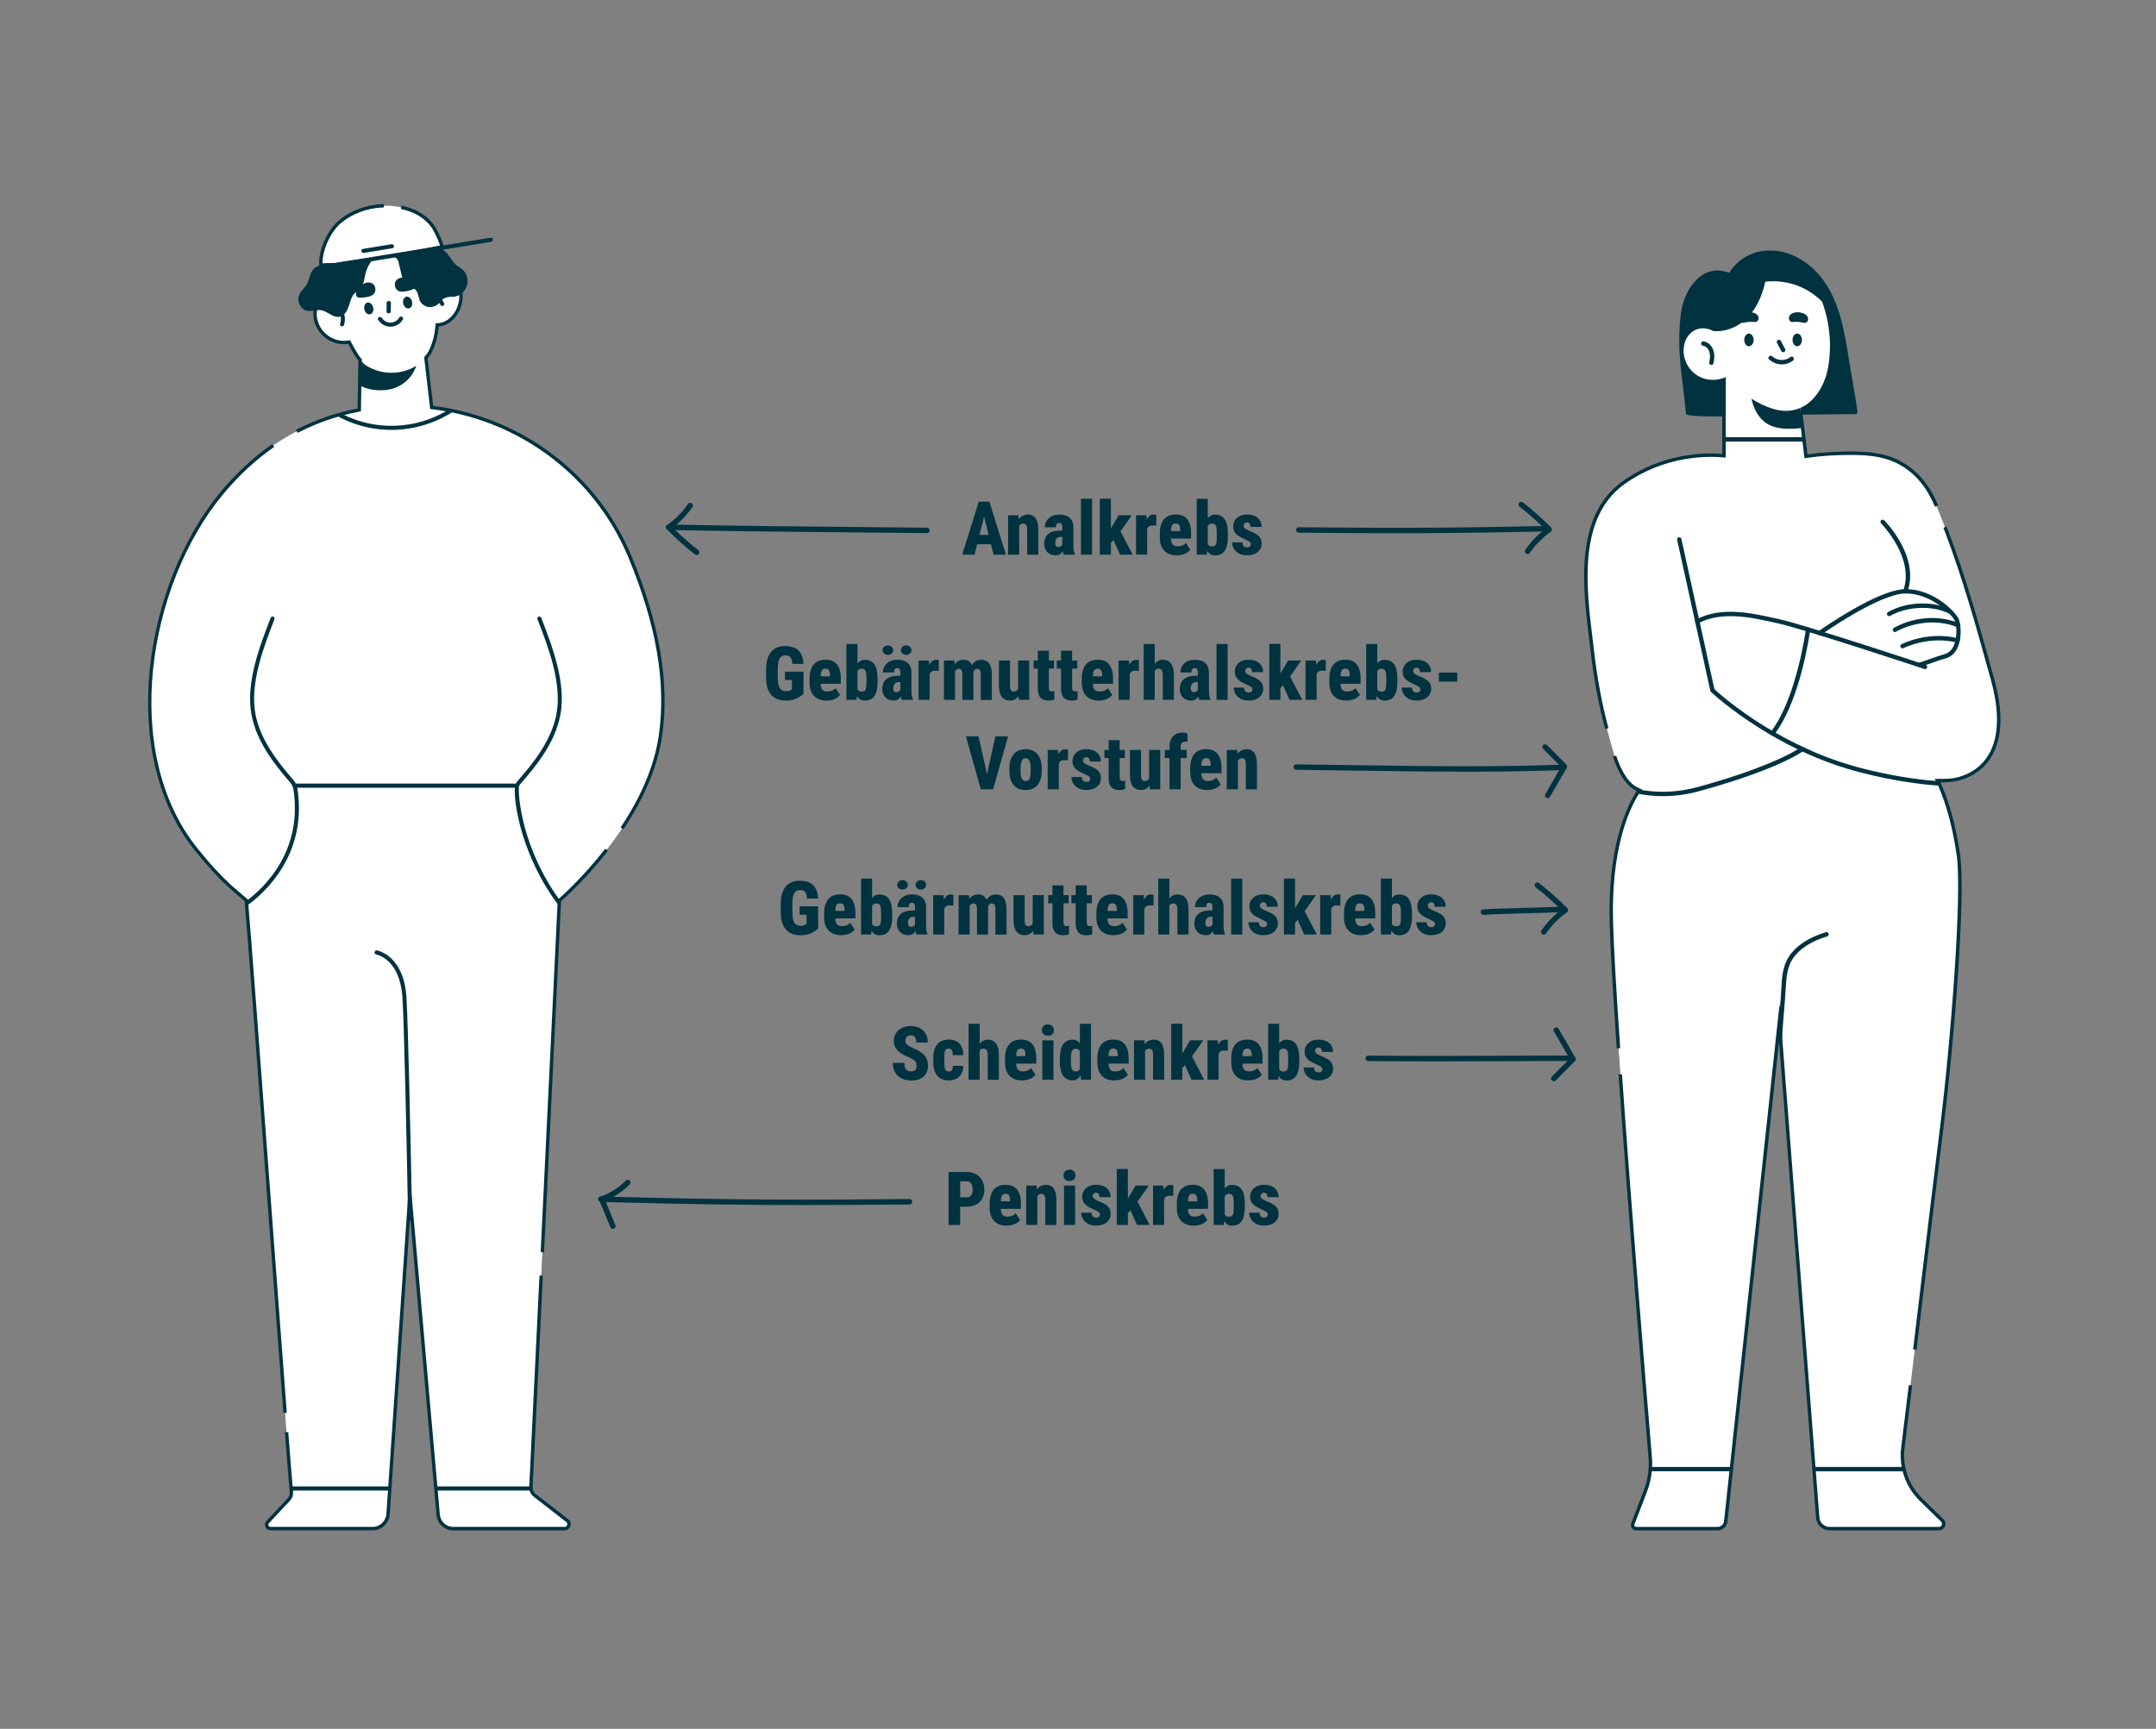 <?xml version="1.0" encoding="UTF-8"?><svg id="Ebene_2" xmlns="http://www.w3.org/2000/svg" viewBox="0 0 636.27 510.24"><rect x="0" y="0" width="636.27" height="510.24" fill="#808080" stroke="none"/><g id="Layer_1"><path d="m185.91,164.31c-9.45-22.71-29.4-38.17-51.96-42.98-.56-.12-1.12-.24-1.68-.34-1.61-.31-3.24-.54-4.87-.74l-1.71-14.65c.61-.7,1.15-1.46,1.53-2.31,1.05-2.28,1.62-4.81,1.83-7.4.94-.02,1.89-.26,2.72-.71,1.41-.76,2.52-2.04,3.26-3.49,1.06-2.11,1.36-4.65.62-6.9-.74-2.25-2.54-4.14-4.78-4.78-1.69-.48-3.14-.3-4.33.32-.96-2.28-2.23-4.5-3.79-6.24,2.69-.4,5.28-.8,7.67-1.18.06-.8-1.42-3.88-1.94-4.87-2.95-5.63-10.07-7.62-15.95-7.3-4.26.23-8.71,1.79-12.06,4.54-3.05,2.51-5.33,7.13-5.75,11.08-.01.1-.1,1.92-.03,1.91,1.81-.29,3.74-.59,5.74-.89-.9,2.3-1.24,4.92-1.21,7.53-.35.06-.69.14-1.04.25-3.91,1.31-6.08,5.72-4.93,9.72,1.23,4.28,5.56,6.85,9.75,6.08.06.11.1.21.16.31.37.67.73,1.36,1.11,2.03.56,1,1.21,2.02,1.97,2.92l-.12,7.5-.13,7.25c-1.72.33-3.43.7-5.12,1.17-.56.13-1.11.29-1.65.46-2.21.66-4.4,1.42-6.56,2.32-10.74,4.43-19.86,11.71-27.32,20.74-22.21,26.84-30.48,76.45-7.44,105.06,3.11,3.87,6.27,7.48,9.92,10.84.4.36,2.14,1.86,3.41,2.96.1.07.18.15.27.22.65.57,1.14.99,1.14.99,0,0,.01.07.02.23.02.26.06.72.12,1.37v.04c1.47,16.32,11.16,149.46,13.05,171.33.04.46.07.86.11,1.22.01.16.02.3.04.44.07.83-.21,1.63-.76,2.23l-6.23,6.64c-.68.73-.18,1.95.81,1.95h30.2c2.36,0,4.34-1.87,4.5-4.31l.48-6.94.08-1.22,5.37-78.48.51-7.56.68,7.61,6.93,78.43.11,1.22.63,7.13c.21,2.33,2.13,4.12,4.42,4.12h32.91c1.24,0,1.76-1.61.78-2.36l-9.61-7.45c-.48-.36-.81-.86-.97-1.43-.11-.33-.15-.68-.13-1.03v-.18s8.31-171.27,8.31-171.27l.11-1.7s.02-.02.07-.06c1.56-1.34,26.11-22.99,29.75-48.66,2.55-18.02-2.19-36.24-9.03-52.7Z" fill="#fff" stroke-width="0"/><path d="m120.08,109.27c-3.79,1.31-8.11.88-11.59-1.12-.86-.49-1.59-1.17-2.24-1.93l-.12,7.5c2.55,1.5,6.18,1.72,8.69,1.24,3.82-.74,6.82-3.39,8.04-7.01-.89.55-1.84,1-2.79,1.33Z" fill="#003240" stroke-width="0"/><path d="m119,89.6c.23.95.99,1.59,1.71,1.42.72-.17,1.12-1.08.89-2.03-.23-.95-.99-1.59-1.71-1.42-.72.17-1.12,1.08-.89,2.03Z" fill="#003240" stroke-width="0"/><path d="m107.53,91.34c.23.95.99,1.59,1.71,1.42.72-.17,1.12-1.08.89-2.03-.23-.95-.99-1.59-1.71-1.42-.72.17-1.12,1.08-.89,2.03Z" fill="#003240" stroke-width="0"/><path d="m114.07,91.89c.01-.83.02-1.66.03-2.48.01-.78,1.27-.78,1.26,0-.01.83-.02,1.66-.03,2.48,0,.78-1.27.78-1.26,0Z" fill="#003240" stroke-width="0"/><path d="m130,85c.45-.63,1.43.07.97.7-.82,1.13-.84,2.51.02,3.63.47.61-.43,1.4-.91.79-1.18-1.53-1.23-3.54-.09-5.11Z" fill="#003240" stroke-width="0"/><path d="m110.22,83.93c-.5-.51-1.27-.68-2.02-.51-1.33.31-2.66,1.29-3.06,2.66-.17.58-.12,1.33.39,1.64.27.16.61.16.92.14,1.19-.08,2.58-.16,3.59-.87.74-.52.91-1.57.6-2.39-.1-.27-.25-.5-.43-.68Z" fill="#003240" stroke-width="0"/><path d="m116.53,83.97c0,.88.52,1.8,1.39,2.02,1.19.29,2.53-.14,3.66-.5.3-.1.62-.21.81-.47.37-.48.15-1.19-.21-1.68-.86-1.14-2.43-1.57-3.79-1.38-.76.11-1.41.55-1.71,1.21-.1.24-.16.5-.16.79Z" fill="#003240" stroke-width="0"/><path d="m100.55,90.71c-.48-.61-1.34.23-.86.84.91,1.15,1.14,2.63.68,4.03-.24.74.9,1.1,1.14.35.59-1.82.22-3.73-.96-5.22Z" fill="#003240" stroke-width="0"/><path d="m117.83,93.71c-1.2,1.96-3.88,2.04-5.16.1-.43-.65-1.5-.04-1.06.61,1.78,2.7,5.59,2.66,7.28-.1.41-.67-.65-1.28-1.06-.61Z" fill="#003240" stroke-width="0"/><path d="m94.7,78.27c-4.02.96-2.68,4.35-4.98,6.75-1.38,1.44-2.31,3.15-1.13,5.13,1.44,2.44,3.25,1.48,5.41,1.34,2.75-.17,4.86,3.6,7.49,1.31.79-.69,1.15-1.64,1.49-2.61.35-.97.55-2.01,1.1-2.9.63-1.02,1.67-1.48,2.41-2.37,1.04-1.27,1.05-3.21,1.54-4.74.26-.83.62-1.62,1.07-2.36.26-.43.56-.83.87-1.22.12-.15.5-.46.79-.75-5.67.83-11.27,1.65-16.06,2.42Z" fill="#003240" stroke-width="0"/><path d="m100.21,78.62c-.29,0-.54-.21-.59-.51-.05-.33.17-.64.49-.7l44.66-7.25c.33-.05.63.17.68.51.05.33-.17.64-.49.7l-44.66,7.25s-.06,0-.09,0Z" fill="#003240" stroke-width="0"/><path d="m115.55,72.08c-2.82.46-5.64.93-8.46,1.39-.75.12-.48,1.31.27,1.18,2.82-.46,5.64-.93,8.46-1.39.75-.12.48-1.31-.27-1.18Z" fill="#003240" stroke-width="0"/><path d="m72.8,267.36v-.04c-.06-.66-.1-1.12-.12-1.37,5.48-4.1,16.71-14.89,13.91-33.05-.11-.68-.4-1.33-.88-1.87-5.05-5.81-9.95-12.26-11.45-19.87-1.88-9.53,2.46-20.69,5.63-28.83.12-.3.46-.46.77-.34.3.13.45.49.33.79-3.11,8-7.38,18.96-5.57,28.15,1.45,7.32,6.24,13.61,11.18,19.3.62.72,1.02,1.57,1.16,2.48,2.99,19.47-9.54,30.76-14.97,34.66Z" fill="#003240" stroke-width="0"/><path d="m115.08,438.69l-.08,1.22h-29.04c-.04-.35-.07-.75-.11-1.22h29.23Z" fill="#003240" stroke-width="0"/><path d="m156.83,439.91h-28.16l-.11-1.22h28.15v.18c-.04.35.01.71.12,1.03Z" fill="#003240" stroke-width="0"/><path d="m121.64,360.26l-1.19-.05c-.43-22.51-1.16-58.16-1.7-66-.75-11.09-7.45-12.47-7.74-12.51-.32-.06-.53-.38-.48-.71.06-.33.37-.55.69-.5.32.06,7.89,1.54,8.71,13.63.53,7.88,1.27,43.62,1.7,66.13Z" fill="#003240" stroke-width="0"/><path d="m133.95,121.33c-10.33,6.82-23.75,7.47-34.72,1.28.55-.17,1.09-.33,1.65-.46,10,5.13,21.92,4.6,31.39-1.16.56.1,1.12.22,1.68.34Z" fill="#003240" stroke-width="0"/><path d="m153.14,232.41c-.25,2.53.94,18.02,12.05,33.25-.05.04-.07.06-.07.06l-.11,1.7c-11.15-14.67-13.49-30.8-13.05-35.13.06-.63.31-1.22.72-1.7,4.76-5.45,9.97-11.91,11.5-19.66,1.82-9.19-2.45-20.15-5.56-28.15-.12-.3.02-.66.33-.79.3-.12.65.04.77.34,3.17,8.15,7.51,19.3,5.62,28.83-1.59,8.06-6.92,14.68-11.78,20.25-.25.28-.4.63-.44,1.01Z" fill="#003240" stroke-width="0"/><path d="m152.32,232.48h-65.43c-.33,0-.59-.27-.59-.61s.27-.61.59-.61h65.43c.33,0,.59.27.59.61s-.27.61-.59.61Z" fill="#003240" stroke-width="0"/><path d="m137.42,80.7c-.6-1.12-1.48-1.53-2.47-2.22-1.87-1.3-2.25-3.92-5.31-5.46-4.4.7-9.41,1.44-14.52,2.19,1.03.32,2.13.9,2.46,2.04.61,2.12,1.02,5.78,2.33,6.85,1.47,1.2,2.63.28,3.46,2.81.35,1.07.34,1.93,1.18,2.76,1.36,1.34,3.43,1.21,4.82.02,1.16-.99.9-1.58,2.89-2.03.61-.14,1.31.03,1.93-.1,1.01-.21,1.89-.68,2.59-1.46,1.32-1.46,1.58-3.63.63-5.38Z" fill="#003240" stroke-width="0"/><path d="m83.64,417.03c-1.34-17.47-3.17-42-4.98-66.24-2.89-38.69-5.62-75.24-6.35-83.38l-.12-1.41s0-.02,0-.03c-.19-.17-.56-.48-.99-.86l-.25-.2c-1.3-1.12-3.04-2.62-3.44-2.98-3.22-2.97-6.3-6.33-9.98-10.89-23.25-28.88-14.74-78.88,7.44-105.69,4.66-5.63,9.83-10.43,15.38-14.26l.57.82c-5.47,3.78-10.58,8.52-15.18,14.08-21.94,26.51-30.39,75.92-7.43,104.43,3.65,4.53,6.69,7.85,9.87,10.78.4.36,2.13,1.85,3.4,2.94l.25.2c.67.59,1.16,1,1.16,1l.14.12.03.18s.01.09.03.27l.12,1.37c.74,8.19,3.46,44.74,6.35,83.44,1.81,24.23,3.64,48.76,4.98,66.23l-1,.08Z" fill="#003240" stroke-width="0"/><path d="m87.81,127.74l-.46-.88c1.67-.87,3.4-1.68,5.13-2.39,2.1-.87,4.32-1.66,6.61-2.34.55-.17,1.11-.33,1.68-.47,1.42-.4,2.94-.75,4.75-1.1l.24-14.17c-.64-.78-1.25-1.69-1.9-2.85-.2-.36-.4-.73-.6-1.09-.17-.31-.34-.63-.51-.94,0,0,0,0,0,0-4.38.62-8.71-2.17-9.95-6.49-1.24-4.31,1.12-8.94,5.25-10.33.23-.08.46-.14.7-.19,0-2.22.3-4.06.96-5.96-.76.07-1.5.07-2.22.08-.95,0-1.84.01-2.7.15l-.24.04-.18-.17c-.3-.29-.19-1.72-.12-2.32.46-4.23,2.9-8.92,5.93-11.42,3.29-2.71,7.79-4.41,12.35-4.65.25-.01.5-.02.75-.03l.02,1c-.24,0-.48.01-.71.03-4.34.24-8.63,1.85-11.77,4.43-2.85,2.34-5.14,6.76-5.57,10.75-.01.12-.04.81-.05,1.29.76-.08,1.54-.09,2.3-.09.95,0,1.92-.01,2.9-.16l.85-.13-.32.8c-.86,2.2-1.2,4.17-1.17,6.78v.43s-.42.07-.42.07c-.34.06-.66.13-.96.23-3.64,1.22-5.7,5.3-4.61,9.1,1.14,3.95,5.17,6.47,9.18,5.72l.36-.07.33.63c.17.31.35.63.52.95.19.36.39.72.59,1.08.66,1.18,1.27,2.08,1.91,2.84l.12.14-.26,15.35-.4.08c-1.96.37-3.57.74-5.08,1.16-.57.14-1.1.29-1.64.46-2.26.67-4.45,1.45-6.52,2.31-1.7.7-3.4,1.49-5.05,2.35Z" fill="#003240" stroke-width="0"/><path d="m183.99,244.75l-.83-.55c6.25-9.38,10.04-18.55,11.28-27.27,2.19-15.46-.75-32.61-9-52.43-9.06-21.78-28.35-37.73-51.6-42.68-.55-.12-1.1-.24-1.66-.34-1.48-.28-3.06-.52-4.84-.73l-.39-.05-1.78-15.27.15-.17c.63-.72,1.11-1.44,1.45-2.18.96-2.1,1.56-4.54,1.78-7.24l.04-.45h.45c.86-.02,1.72-.25,2.49-.66,1.23-.66,2.31-1.83,3.05-3.28,1.05-2.08,1.27-4.46.59-6.52-.71-2.17-2.41-3.88-4.44-4.46-1.46-.42-2.79-.32-3.96.29l-.48.25-.21-.5c-.91-2.14-2.12-4.05-3.7-5.82l-.62-.69.91-.14c1.44-.22,2.86-.51,4.24-.8,1.02-.21,2-.42,2.95-.58-.24-.91-1.15-2.93-1.83-4.22-1.72-3.28-5.17-5.62-9.73-6.59l.21-.98c4.85,1.04,8.55,3.56,10.41,7.11.02.04,2.08,4.01,2,5.13l-.03.39-.39.06c-1.08.17-2.2.41-3.38.66-1.11.23-2.25.47-3.41.67,1.26,1.53,2.28,3.16,3.08,4.94,1.27-.52,2.69-.57,4.21-.14,2.34.67,4.3,2.62,5.11,5.1.76,2.31.52,4.96-.65,7.28-.84,1.65-2.03,2.93-3.46,3.71-.78.42-1.63.67-2.5.75-.26,2.65-.87,5.04-1.83,7.14-.36.78-.84,1.52-1.47,2.26l1.64,14.05c1.65.2,3.13.43,4.51.69.56.1,1.12.22,1.69.34,23.57,5.02,43.13,21.2,52.32,43.27,8.32,19.99,11.28,37.32,9.06,52.96-1.26,8.86-5.11,18.18-11.44,27.68Z" fill="#003240" stroke-width="0"/><path d="m160.56,369.59l-1-.05,4.95-102.14.12-1.89.25-.24c.26-.22,6.84-5.91,13.74-14.78l.79.61c-6.62,8.5-12.95,14.11-13.81,14.86l-.09,1.49-4.95,102.13Z" fill="#003240" stroke-width="0"/><path d="m166.64,451.66h-32.91c-2.56,0-4.68-1.97-4.92-4.58l-7.78-88.04-.08,1.2-5.93,86.64c-.18,2.67-2.38,4.77-5,4.77h-30.2c-.65,0-1.21-.38-1.48-.98-.27-.62-.16-1.31.3-1.81l6.23-6.64c.46-.5.69-1.17.63-1.84l-.04-.44c-.03-.34-.07-.75-.11-1.22-.26-3.04-.68-8.27-1.28-15.98l1-.08c.6,7.71,1.01,12.93,1.28,15.97.04.46.07.86.11,1.21l.04.44c.08.95-.24,1.9-.89,2.61l-6.23,6.64c-.22.23-.2.53-.12.73.04.09.19.38.56.38h30.2c2.1,0,3.86-1.69,4.01-3.84l6.87-100.56,1.24,13.96,7.66,86.77c.19,2.09,1.88,3.67,3.92,3.67h32.91c.52,0,.7-.42.74-.54.09-.27.07-.66-.27-.92l-9.61-7.46c-.55-.42-.95-1.01-1.15-1.69-.12-.38-.18-.79-.15-1.21v-.18s3.02-62.19,3.02-62.19l1,.05-3.02,62.39c-.02.28.02.57.11.85.14.49.42.9.8,1.19l9.62,7.46c.62.48.86,1.28.6,2.03-.25.74-.92,1.22-1.69,1.22Z" fill="#003240" stroke-width="0"/><path d="m537.23,87.75c-2.43-5.55-10.93-7.52-16.74-6.85-.16-.28-.51-.48-.89-.3-.37.18-.71.39-1.07.58-.15.03-.3.05-.45.07-.27.05-.4.22-.44.42-21.44,9.63-10.7,24.96-10.3,25.68,3.44,6.19,9.08,11.22,15.92,13.32,9,2.75,14.97-4.44,16.31-12.59,1.09-6.66.33-13.61-2.16-19.89-.06-.15-.12-.3-.19-.44Z" fill="#fff" stroke-width="0"/><path d="m545.15,103.07c-1.25-7.46-2.9-15.22-7.79-21.32-3.68-4.6-9.29-7.97-15.44-7.82-4.86.12-9.22,2.61-11.58,6.6-8.2-3.18-13.48,5.2-14.28,11.97-1.35,11.41.43,18.31,1.53,29.68.15,1.52,30.57.22,33,.2,2.22-.02,4.45-.04,6.67-.07,1.83-.02,3.65-.04,5.48-.05,1.23-.01,2.46-.02,3.68-.04.42,0,.99.08,1.37-.02.64-.18.23-1.67.18-2.16-.12-1.07-2.14-12.62-2.59-15.55-.07-.48-.15-.95-.23-1.43Z" fill="#003240" stroke-width="0"/><path d="m571.49,149.36c-2.13-5.13-5.24-9.47-10.11-12.35-4.57-2.71-9.34-3.19-14.5-3.24-4.67-.04-9.32.23-13.92.9l-.52-4.35-.15-1.28-.33-2.79-.96-8.08-.28-2.33-21.41-6v24.65c-4.71-.43-18.1-.64-30.13,7.94-15.11,10.77-11.09,33.89-9.31,49.15.95,8.27,2.39,16.57,4.66,24.6,1.17,4.15,2.07,8.49,4.28,12.26,1.03,1.77,2.45,3.56,4.33,4.46h.01s.03.01.03.01c.21.1.41.19.62.27-.22.32-.44.66-.66,1.03-3.49,5.68-8.14,17.45-7.58,38.04.76,27.71,9.36,132.99,11.46,157.72.09.99.1,1.99.06,2.97-.01.44-.05.86-.09,1.28-.21,2-.68,3.98-1.4,5.87l-3.7,9.64c-.26.68.24,1.41.98,1.41h24.01c1.26,0,2.33-.95,2.45-2.21l1.58-14.71.14-1.28,13.59-126.58.49-4.56.59,7.62,9.58,123.52.09,1.28,1.07,13.68c.14,1.82,1.67,3.24,3.49,3.24h32.28c1.26,0,1.89-1.53.99-2.4l-6.3-6.17c-2.38-2.33-4.05-5.23-4.87-8.35-.12-.42-.22-.85-.3-1.28-.35-1.84-.42-3.74-.18-5.64,2.62-21.21,8.91-74.28,11.45-94.46,3.21-25.48,6.56-68.96,4.92-80.5-1.22-8.57-3.19-15.39-5.43-20.47-.21-.48-.41-.92-.62-1.36-.03-.05-.04-.09-.06-.13,2.42.05,4.47-.09,5.91-.46,9.31-2.36,15.26-11.36,10.28-29.36-4.88-17.64-9.48-34.31-16.53-51.22" fill="#fff" stroke-width="0"/><path d="m537.23,87.75c-2.43-5.55-10.93-7.52-16.74-6.85-.16-.28-.51-.48-.89-.3-.37.18-.71.39-1.07.58-.15.03-.3.05-.45.07-.27.05-.4.22-.44.42-21.44,9.63-10.7,24.96-10.3,25.68,3.44,6.19,9.08,11.22,15.92,13.32,9,2.75,14.97-4.44,16.31-12.59,1.09-6.66.33-13.61-2.16-19.89-.06-.15-.12-.3-.19-.44Z" fill="#fff" stroke-width="0"/><path d="m540.51,90.23c-.31-.4-.63-.78-.96-1.15.22-.18.35-.48.2-.81-3.57-7.67-13.6-10.88-21.47-9.35-8.22,1.6-14.57,8.28-16.44,16.32-.31-.16-.61-.35-.91-.54-.69-.46-1.33.65-.65,1.11,4.33,2.88,9.66,2.44,13.77-.65,3.9-2.93,5.87-7.4,6.93-12.03,7.23-.78,14.08,2.15,18.62,8.01.51.65,1.41-.26.91-.91Z" fill="#003240" stroke-width="0"/><path d="m513.01,108.28c.3-.42.58-.86.82-1.35.36-.74-.74-1.39-1.11-.65-.09.19-.2.36-.3.54.17-.29-1.12-2.19-1.3-2.51-.5-.84-1.04-1.65-1.63-2.43-1.12-1.48-2.44-2.79-3.8-4.04-.75-.69-2.4-1-3.42-.95-.91.04-1.8.34-2.57.84-2.84,1.83-3.44,5.8-2.29,8.77,2.5,6.48,10.35,7.22,14.66,2.89.2.58.39,1.18.55,1.78.21.8,1.45.46,1.24-.34-.23-.87-.53-1.72-.84-2.55Z" fill="#fff" stroke-width="0"/><ellipse cx="516.14" cy="100.32" rx="1.39" ry="1.87" fill="#003240" stroke-width="0"/><path d="m531.78,100.32c0,1.03-.62,1.87-1.39,1.87s-1.39-.84-1.39-1.87.62-1.87,1.39-1.87,1.39.84,1.39,1.87Z" fill="#003240" stroke-width="0"/><path d="m502.82,100.76c-.81-.18-1.15,1.06-.34,1.24,2.28.51,2.43,3.04,1.94,4.91-.21.8,1.03,1.14,1.24.34.67-2.54.15-5.82-2.83-6.49Z" fill="#003240" stroke-width="0"/><path d="m526.82,102.99c-.43-.8-.86-1.61-1.29-2.41-.39-.73-1.5-.08-1.11.65.43.8.86,1.61,1.29,2.41.39.73,1.5.08,1.11-.65Z" fill="#003240" stroke-width="0"/><path d="m533.21,93.17c-.76-.91-2.48-1.14-3.49-.95-.65.12-1.31.44-1.63,1.02-.32.58-.17,1.44.44,1.71.35.15.74.09,1.12.06.72-.06,1.46-.01,2.17.15.36.08.75.19,1.1.08.44-.15.7-.64.68-1.1-.02-.38-.16-.7-.38-.96Z" fill="#003240" stroke-width="0"/><path d="m513.69,93.17c.76-.91,2.48-1.14,3.49-.95.65.12,1.31.44,1.63,1.02.32.58.17,1.44-.44,1.71-.35.15-.74.09-1.12.06-.72-.06-1.46-.01-2.17.15-.36.08-.75.19-1.1.08-.44-.15-.7-.64-.68-1.1.02-.38.16-.7.38-.96Z" fill="#003240" stroke-width="0"/><path d="m528.47,105.34c-1.72,1.25-3.86,1.24-5.48-.18-.62-.54-1.53.36-.91.91,2.03,1.78,4.84,1.99,7.04.39.66-.48.02-1.6-.65-1.11Z" fill="#003240" stroke-width="0"/><polygon points="532.44 130.33 508.76 130.33 508.76 129.04 532.28 129.04 532.44 130.33" fill="#003240" stroke-width="0"/><path d="m539.25,276.35c-4.33,1.32-7.57,3.28-9.61,5.82-2.29,2.84-2.45,6.19-2.65,9.74-.05.85-.09,1.7-.17,2.53-.44,5.06-.8,10.08-1.12,14.99l-1.08-3.06c.27-3.96.58-7.99.92-12.04.06-.84.12-1.66.15-2.49.19-3.6.39-7.32,2.93-10.48,2.21-2.74,5.65-4.84,10.23-6.23.35-.1.71.09.81.42.1.33-.09.69-.42.8Z" fill="#003240" stroke-width="0"/><path d="m511.03,432.95l-.14,1.28h-23.92c.04-.42.08-.85.09-1.28h23.97Z" fill="#003240" stroke-width="0"/><path d="m562.05,434.24h-26.67l-.09-1.28h26.46c.08.44.18.86.3,1.28Z" fill="#003240" stroke-width="0"/><path d="m572.52,231.89c-6.03-.39-13.69-1.45-23.02-3.8-6.28-1.58-12.1-3.76-17.32-6.17-.08-.03-.15-.06-.23-.1-.48-.22-.94-.44-1.39-.66-4.2-2.02-7.98-4.16-11.25-6.23-8.99-5.63-14.27-10.62-14.38-10.73l-.14-.13-9.84-44.73c-.08-.35.15-.68.5-.76.33-.08.68.14.76.49l9.75,44.34c.91.85,6.24,5.65,14.74,10.91,3.76,2.31,8.16,4.71,13.05,6.9,2.36,1.07,4.83,2.08,7.43,2.99,2.76.99,5.64,1.88,8.63,2.63,7.49,1.89,13.93,2.93,19.28,3.46.98.1,1.91.18,2.81.23.21.44.41.89.62,1.36Z" fill="#003240" stroke-width="0"/><path d="m568.12,197.47c-.07,0-.13-.01-.2-.03-.36-.12-35.81-11.83-42.95-13.41l-1.07-.24c-7.04-1.57-15.81-3.53-22.7.18-.31.17-.7.05-.87-.26-.17-.31-.05-.7.26-.87,7.31-3.93,16.33-1.92,23.59-.3l1.06.24c7.2,1.59,41.61,12.97,43.07,13.45.34.11.52.47.41.81-.09.27-.34.44-.61.44Z" fill="#003240" stroke-width="0"/><path d="m532.26,221.59s-.13.1-.31.22c-.18.13-.45.3-.81.53-2.52,1.53-9.64,5.29-24.77,9.76-1.27.37-2.6.76-3.97,1.14-.32.09-.64.18-.98.27-3.75,1.03-7.32,1.46-10.69,1.46-2.69,0-5.23-.28-7.62-.76.22-.37.44-.71.66-1.03-.21-.08-.41-.17-.62-.27.23.05.46.1.71.14,5.09.94,10.89.95,17.21-.78,18.59-5.1,26.93-9.56,29.48-11.13.62-.37.9-.58.91-.59.3-.21.69-.15.9.13.22.28.17.69-.12.9Z" fill="#003240" stroke-width="0"/><path d="m566.29,196.87c-.3,0-.57-.21-.63-.51-.07-.35.15-.69.5-.76.77-.16,1.89-.56,3.18-1.03,1.36-.49,2.91-1.05,4.55-1.51,1.15-.32,2.04-1.13,2.64-2.4,1.22-2.6.89-6.27.37-7.43-.85-1.91-7.09-8.15-14.61-8.08-7.74.1-24.71,12.08-24.88,12.21-.29.21-.69.14-.9-.15-.21-.29-.14-.69.15-.9.71-.5,17.47-12.33,25.6-12.44.07,0,.13,0,.2,0,8.16,0,14.64,6.69,15.6,8.84.61,1.38,1.02,5.51-.38,8.5-.76,1.62-1.93,2.66-3.46,3.09-1.59.44-3.11.99-4.46,1.48-1.34.48-2.49.9-3.36,1.08-.04,0-.09.01-.13.01Z" fill="#003240" stroke-width="0"/><path d="m557.52,181.85c-.22,0-.44-.12-.56-.33-.18-.31-.07-.7.24-.88,5.54-3.14,13.42-3.4,18.75-.62.31.16.44.55.27.87-.16.31-.55.44-.87.27-4.89-2.55-12.42-2.29-17.52.6-.1.06-.21.08-.32.08Z" fill="#003240" stroke-width="0"/><path d="m559.21,186.53c-.22,0-.43-.11-.55-.31-.18-.3-.09-.7.21-.88.37-.23,9.14-5.46,19.24-1.43.33.13.49.51.36.83-.13.33-.51.49-.83.36-9.49-3.78-18.01,1.28-18.1,1.34-.1.06-.22.09-.33.09Z" fill="#003240" stroke-width="0"/><path d="m561.46,191.35c-.23,0-.46-.13-.57-.35-.16-.32-.04-.7.28-.87.32-.16,7.82-3.95,16.73-1.74.34.09.55.43.47.78-.09.34-.44.55-.78.47-8.44-2.09-15.76,1.6-15.83,1.64-.09.05-.19.07-.29.07Z" fill="#003240" stroke-width="0"/><path d="m562.29,175.16c-.07,0-.14-.01-.22-.04-.33-.12-.51-.49-.39-.82,3.46-9.66-6.44-19.73-6.54-19.83-.25-.25-.25-.66,0-.91.25-.25.66-.25.91,0,.43.43,10.58,10.74,6.84,21.17-.09.26-.34.43-.6.43Z" fill="#003240" stroke-width="0"/><path d="m523.44,216.59c-.13,0-.27-.04-.38-.13-.29-.21-.35-.61-.14-.9,7.33-9.92,10.01-29.67,10.03-29.86.05-.35.37-.6.72-.55.35.05.6.37.55.72-.11.82-2.75,20.27-10.27,30.46-.13.17-.32.26-.52.26Z" fill="#003240" stroke-width="0"/><path d="m523.26,120.67c-2.27-.7-4.41-1.72-6.38-3,.55,2.46,1.69,5.25,4.08,7.01,3.02,2.24,7.7,2.07,10.98,1.58l-.7-5.85c-2.28.98-4.96,1.18-7.99.26Z" fill="#003240" stroke-width="0"/><path d="m565.59,398.36l-1-.12,1.5-12.46c2.47-20.54,5.02-41.78,6.44-53,3.06-24.27,6.58-68.7,4.92-80.37-1.12-7.83-2.98-14.87-5.39-20.33-.2-.47-.41-.92-.61-1.35l-.56-.81.97-.04c2.45.05,4.44-.1,5.77-.45,4.11-1.04,7.32-3.39,9.29-6.78,3.01-5.19,3.22-12.58.63-21.96l-.09-.34c-4.26-15.39-8.28-29.93-13.92-44.59l.94-.36c5.66,14.7,9.69,29.27,13.96,44.69l.09.34c2.67,9.65,2.43,17.3-.73,22.73-2.11,3.63-5.54,6.14-9.91,7.25-1.28.33-3.02.5-5.23.49.12.26.23.51.34.78,2.44,5.55,4.33,12.67,5.46,20.59,1.7,11.92-1.78,55.72-4.92,80.63-1.41,11.21-3.97,32.45-6.44,52.99l-1.5,12.46Z" fill="#003240" stroke-width="0"/><path d="m572.22,451.66h-32.28c-2.08,0-3.84-1.63-4-3.7l-10.91-140.66-15.22,141.7c-.15,1.52-1.42,2.66-2.96,2.66h-24.01c-.51,0-.98-.25-1.27-.67s-.35-.95-.18-1.43l3.7-9.64c.71-1.86,1.17-3.79,1.37-5.74.04-.44.08-.84.09-1.25.04-1.03.02-2.01-.06-2.91-1.66-19.44-5.99-72.62-8.83-112.9l1.01-.07c2.83,40.27,7.17,93.44,8.83,112.88.08.94.11,1.96.07,3.03-.01.43-.05.85-.09,1.27-.21,2.09-.7,4.11-1.44,6.05l-3.7,9.64c-.06.17-.04.35.06.5.1.15.26.23.44.23h24.01c1.01,0,1.85-.75,1.95-1.75l16.38-152.58,11.75,151.56c.12,1.55,1.44,2.77,2.99,2.77h32.28c.45,0,.73-.29.84-.57.14-.35.07-.71-.2-.97l-6.3-6.17c-2.42-2.36-4.15-5.33-5-8.58-.12-.43-.22-.87-.3-1.33-.37-1.94-.43-3.89-.18-5.79.59-4.78,1.37-11.18,2.25-18.45l1,.12c-.88,7.28-1.66,13.68-2.25,18.46-.23,1.8-.17,3.65.17,5.48.08.43.17.84.29,1.25.81,3.08,2.45,5.89,4.74,8.12l6.3,6.17c.56.55.73,1.34.43,2.07-.3.74-.98,1.2-1.77,1.2Z" fill="#003240" stroke-width="0"/><path d="m477.13,309.41c-1.2-17.63-1.91-30.12-2.1-37.13-.58-21.57,4.55-33.27,7.66-38.32.1-.17.2-.33.29-.48l-.15-.14c-1.67-.82-3.18-2.38-4.48-4.62-.9-1.53-1.64-3.24-2.35-5.39l.96-.32c.68,2.08,1.4,3.73,2.26,5.19,1.14,1.97,2.43,3.35,3.83,4.11h0s.33.16.33.16c.19.09.38.18.57.25l.6.23-.36.53c-.21.31-.42.64-.64,1-3.06,4.96-8.09,16.46-7.51,37.77.19,7,.9,19.48,2.1,37.09l-1.01.07Z" fill="#003240" stroke-width="0"/><path d="m473.7,215.16c-1.92-7.06-3.35-14.75-4.35-23.51-.12-1.04-.25-2.11-.39-3.22-1.86-15.27-4.41-36.2,9.91-46.4,11.67-8.32,24.07-8.49,29.39-8.08v-11.15h1.01v12.25l-.55-.05c-4.86-.44-17.44-.57-29.26,7.85-13.83,9.86-11.32,30.43-9.49,45.46.13,1.11.27,2.18.39,3.23,1,8.71,2.42,16.34,4.32,23.36l-.97.27Z" fill="#003240" stroke-width="0"/><path d="m571.03,149.55c-2.32-5.58-5.56-9.54-9.9-12.11-4.31-2.55-8.81-3.11-14.25-3.17-4.92-.04-9.45.25-13.84.9l-.51.08-1.64-13.73,1-.12,1.52,12.7c4.28-.6,8.7-.87,13.49-.84,5.6.06,10.26.64,14.76,3.31,4.53,2.68,7.91,6.8,10.32,12.59l-.93.39Z" fill="#003240" stroke-width="0"/><path d="m290.75,151.1l-3.14,12.6h-3.64l4.87-15.64h2.27l-.35,3.04Zm2.59,6.77v2.76h-6.93v-2.76h6.93Zm-.12,5.83l-3.15-12.6-.41-3.04h2.31l4.89,15.64h-3.64Z" fill="#003240" stroke-width="0"/><path d="m300.79,154.56v9.14h-3.28v-11.62h3.07l.2,2.48Zm-.43,2.93l-.81.02c0-.88.08-1.67.25-2.36.18-.69.43-1.29.77-1.78.34-.49.74-.86,1.21-1.12s1-.39,1.58-.39c.44,0,.85.08,1.23.24.38.16.7.41.97.76.27.35.48.81.63,1.38.15.57.23,1.28.23,2.12v7.35h-3.28v-7.37c0-.48-.05-.85-.14-1.11-.09-.26-.23-.44-.41-.55-.18-.1-.42-.16-.7-.16-.27,0-.5.08-.69.23-.2.15-.36.36-.49.63s-.22.58-.27.95c-.05.36-.08.75-.08,1.18Z" fill="#003240" stroke-width="0"/><path d="m313.89,156.6v1.87s-1,0-1,0c-.26,0-.48.05-.66.15-.18.1-.33.23-.46.4-.12.17-.21.36-.27.57-.06.21-.09.44-.09.68,0,.29.04.52.11.69.08.17.18.29.31.36.13.07.28.11.45.11.3,0,.56-.06.77-.19.21-.12.37-.28.47-.46.1-.18.13-.34.09-.47l.55,1.29c-.11.27-.23.53-.36.8-.13.27-.3.52-.49.75-.2.23-.44.41-.73.55-.29.14-.64.21-1.05.21-.62,0-1.18-.13-1.69-.4-.51-.26-.92-.66-1.22-1.17-.3-.52-.46-1.14-.46-1.88,0-.57.09-1.08.27-1.56.18-.47.45-.88.83-1.22.37-.34.86-.61,1.46-.8.6-.19,1.32-.28,2.15-.28h1.03Zm-.39,4.3v-5.23c0-.34-.03-.61-.1-.8-.06-.19-.17-.33-.3-.41-.14-.09-.32-.13-.54-.13s-.39.05-.54.15c-.14.1-.25.24-.31.43-.06.19-.09.43-.09.71h-3.28c0-.52.1-1.01.3-1.47.2-.45.49-.85.87-1.2.38-.34.84-.61,1.37-.8.53-.19,1.13-.28,1.8-.28.78,0,1.48.13,2.09.39.62.26,1.1.67,1.46,1.23.36.56.54,1.3.54,2.22v5.12c0,.71.04,1.26.11,1.66s.18.74.32,1.04v.18h-3.28c-.15-.34-.26-.77-.33-1.27-.07-.5-.11-1.01-.11-1.54Z" fill="#003240" stroke-width="0"/><path d="m322.29,147.2v16.5h-3.28v-16.5h3.28Z" fill="#003240" stroke-width="0"/><path d="m327.84,147.19v16.51h-3.28v-16.51h3.28Zm6.17,4.89l-4.1,5.85-2.42,2.7-1.3-2.3,1.91-2.81,2.01-3.44h3.9Zm-3.47,11.62l-2.38-5.32,2.35-1.9,3.76,7.22h-3.73Z" fill="#003240" stroke-width="0"/><path d="m338.53,154.81v8.88h-3.27v-11.62h3.06l.2,2.74Zm2.72-2.83l-.03,3.18c-.14-.02-.31-.04-.52-.06-.21-.02-.38-.03-.53-.03-.33,0-.61.05-.84.15-.23.1-.42.25-.57.45-.15.2-.26.44-.33.74-.07.29-.11.63-.11,1.01l-.58-.32c0-.77.06-1.48.18-2.12.12-.64.29-1.19.53-1.65.23-.47.51-.83.84-1.08.33-.26.7-.39,1.11-.39.14,0,.3.01.46.03s.29.05.39.1Z" fill="#003240" stroke-width="0"/><path d="m347.34,163.91c-.81,0-1.53-.12-2.16-.35-.63-.24-1.16-.58-1.59-1.04-.43-.45-.76-1.01-.98-1.67-.22-.66-.33-1.4-.33-2.24v-1.1c0-.94.1-1.76.31-2.47.2-.71.5-1.29.9-1.77.39-.47.89-.83,1.48-1.07.59-.24,1.28-.36,2.05-.36.72,0,1.36.11,1.92.34.56.23,1.03.57,1.41,1.04.38.46.67,1.04.86,1.74.2.7.3,1.51.3,2.44v1.54h-7.93v-2.2h4.73v-.32c0-.47-.05-.85-.14-1.13-.09-.28-.24-.48-.43-.61-.19-.12-.44-.19-.74-.19s-.55.06-.74.17c-.19.11-.33.28-.44.52-.1.24-.17.55-.21.93-.04.39-.06.85-.06,1.39v1.1c0,.52.04.95.13,1.29.09.34.21.61.39.81.17.2.38.34.63.42.25.08.54.12.86.12.48,0,.93-.08,1.35-.25.42-.17.77-.42,1.07-.75l1.32,2.01c-.21.26-.5.52-.86.77-.37.26-.81.47-1.33.63-.52.16-1.11.24-1.77.24Z" fill="#003240" stroke-width="0"/><path d="m353.18,147.2h3.25v13.72l-.28,2.78h-2.98v-16.5Zm9.18,10.22v.92c0,.95-.07,1.77-.22,2.46-.15.69-.38,1.27-.69,1.74-.31.47-.71.81-1.18,1.04-.48.23-1.04.34-1.69.34-.57,0-1.06-.14-1.46-.42-.4-.28-.73-.68-1-1.18-.27-.5-.48-1.09-.64-1.77-.17-.67-.29-1.4-.38-2.19v-.93c.09-.77.21-1.5.37-2.17.16-.67.37-1.26.64-1.77.26-.51.6-.9,1-1.19.4-.28.89-.42,1.46-.42.66,0,1.23.12,1.7.35.48.23.87.58,1.18,1.05.31.47.54,1.05.69,1.74.15.69.22,1.5.22,2.42Zm-3.27.92v-.92c0-.51-.02-.94-.05-1.31-.03-.36-.1-.66-.19-.9s-.24-.41-.43-.53c-.19-.11-.44-.17-.74-.17s-.54.06-.74.18c-.2.12-.36.29-.48.5-.12.22-.21.48-.26.79s-.08.66-.08,1.05v1.68c0,.53.03.98.12,1.36.09.38.25.67.48.88.23.2.55.31.97.31.31,0,.56-.05.75-.15s.32-.26.42-.49c.1-.23.16-.53.19-.91.03-.38.04-.84.04-1.38Z" fill="#003240" stroke-width="0"/><path d="m369.15,160.55c0-.21-.07-.38-.22-.52-.15-.14-.36-.28-.64-.43-.28-.15-.64-.33-1.07-.54-.49-.21-.95-.43-1.35-.66-.41-.23-.76-.48-1.05-.77-.29-.28-.52-.61-.67-.97-.15-.37-.23-.79-.23-1.27s.09-.95.27-1.38c.18-.42.45-.79.8-1.12s.78-.58,1.29-.76c.5-.19,1.08-.28,1.72-.28.89,0,1.65.15,2.3.45s1.14.73,1.49,1.28c.35.55.52,1.19.52,1.92h-3.27c0-.27-.03-.51-.1-.7-.06-.2-.17-.35-.33-.45-.15-.1-.36-.16-.63-.16-.17,0-.33.04-.48.12-.15.08-.27.2-.36.35-.09.15-.13.33-.13.55,0,.16.03.29.1.41.06.11.16.23.29.33s.3.22.51.33c.2.11.46.24.76.38.69.26,1.32.54,1.86.85.55.31.98.69,1.3,1.14.32.46.48,1.05.48,1.78,0,.52-.1.98-.3,1.41-.2.42-.49.79-.87,1.1s-.83.55-1.36.71-1.13.25-1.79.25c-.95,0-1.75-.19-2.4-.56s-1.15-.86-1.48-1.44c-.33-.58-.49-1.19-.49-1.82h3.06c.01.37.08.66.19.88.11.21.27.36.48.45.21.09.44.13.71.13.25,0,.46-.04.61-.11s.28-.19.36-.34c.08-.15.12-.33.12-.54Z" fill="#003240" stroke-width="0"/><path d="m237.12,198.26v6.5c-.23.24-.57.51-1.02.83-.45.32-1.02.59-1.72.83s-1.53.35-2.51.35c-.88,0-1.68-.14-2.39-.41-.71-.27-1.32-.69-1.83-1.24-.5-.55-.89-1.25-1.16-2.09s-.4-1.83-.4-2.99v-2.62c0-1.14.13-2.13.4-2.98.26-.84.64-1.55,1.14-2.11s1.08-.97,1.76-1.25c.68-.27,1.45-.41,2.3-.41,1.21,0,2.21.2,2.99.61.78.41,1.37,1,1.76,1.78.39.78.62,1.74.67,2.87h-3.28c-.04-.63-.14-1.13-.3-1.49-.15-.37-.37-.63-.66-.78-.28-.16-.65-.24-1.09-.24-.37,0-.7.07-.98.21-.28.14-.52.37-.71.68-.19.31-.33.72-.42,1.22-.09.5-.14,1.12-.14,1.85v2.64c0,.73.05,1.35.15,1.85s.25.91.45,1.22.47.54.79.68c.33.14.71.21,1.17.21.33,0,.6-.04.8-.11.2-.07.37-.15.5-.25.13-.09.24-.16.32-.19v-2.72h-2.05v-2.48h5.46Z" fill="#003240" stroke-width="0"/><path d="m243.97,206.77c-.81,0-1.53-.12-2.16-.35-.63-.24-1.16-.58-1.59-1.04-.43-.45-.76-1.01-.98-1.67-.22-.66-.33-1.4-.33-2.24v-1.1c0-.94.1-1.76.31-2.47.2-.71.5-1.29.9-1.77.39-.47.89-.83,1.48-1.07.59-.24,1.28-.36,2.05-.36.72,0,1.36.11,1.92.34.56.23,1.03.57,1.41,1.04.38.46.67,1.04.86,1.74.2.7.3,1.51.3,2.44v1.54h-7.93v-2.2h4.73v-.32c0-.47-.05-.85-.14-1.13-.09-.28-.24-.48-.43-.61-.19-.12-.44-.19-.74-.19s-.55.06-.74.17c-.19.11-.33.28-.44.52-.1.24-.17.55-.21.93-.04.39-.06.85-.06,1.39v1.1c0,.52.04.95.13,1.29.09.34.21.61.39.81.17.2.38.34.63.42.25.08.54.12.86.12.48,0,.93-.08,1.35-.25.42-.17.77-.42,1.07-.75l1.32,2.01c-.21.26-.5.52-.86.77-.37.26-.81.47-1.33.63-.52.16-1.11.24-1.77.24Z" fill="#003240" stroke-width="0"/><path d="m249.8,190.05h3.25v13.72l-.28,2.78h-2.98v-16.5Zm9.18,10.22v.92c0,.95-.07,1.77-.22,2.46-.15.69-.38,1.27-.69,1.74-.31.47-.71.81-1.18,1.04-.48.23-1.04.34-1.69.34-.57,0-1.06-.14-1.46-.42-.4-.28-.73-.68-1-1.18-.27-.5-.48-1.09-.64-1.77-.17-.67-.29-1.4-.38-2.19v-.93c.09-.77.21-1.5.37-2.17.16-.67.37-1.26.64-1.77.26-.51.6-.9,1-1.19.4-.28.89-.42,1.46-.42.66,0,1.23.12,1.7.35.48.23.87.58,1.18,1.05.31.47.54,1.05.69,1.74.15.69.22,1.5.22,2.42Zm-3.27.92v-.92c0-.51-.02-.94-.05-1.31-.03-.36-.1-.66-.19-.9s-.24-.41-.43-.53c-.19-.11-.44-.17-.74-.17s-.54.06-.74.18c-.2.12-.36.29-.48.5-.12.22-.21.48-.26.79s-.08.66-.08,1.05v1.68c0,.53.03.98.12,1.36.09.38.25.67.48.88.23.2.55.31.97.31.31,0,.56-.05.75-.15s.32-.26.42-.49c.1-.23.16-.53.19-.91.03-.38.04-.84.04-1.38Z" fill="#003240" stroke-width="0"/><path d="m266.1,199.45v1.87s-1,0-1,0c-.26,0-.48.05-.66.15-.18.1-.33.23-.46.4-.12.17-.21.36-.27.57-.06.21-.09.44-.09.68,0,.29.04.52.11.69.08.17.18.29.31.36.13.07.28.11.45.11.3,0,.56-.06.77-.19.21-.12.37-.28.47-.46.1-.18.13-.34.09-.47l.55,1.29c-.11.27-.23.53-.36.8-.13.27-.3.52-.49.75-.2.23-.44.41-.73.55-.29.14-.64.21-1.05.21-.62,0-1.18-.13-1.69-.4-.51-.26-.92-.66-1.22-1.17-.3-.52-.46-1.14-.46-1.88,0-.57.09-1.08.27-1.56.18-.47.45-.88.83-1.22.37-.34.86-.61,1.46-.8.6-.19,1.32-.28,2.15-.28h1.03Zm-5.63-7.56c0-.39.15-.73.45-.99s.67-.4,1.11-.4.8.13,1.1.4c.3.27.46.6.46.99s-.15.72-.46.99c-.3.27-.67.4-1.1.4s-.81-.13-1.11-.4c-.3-.26-.45-.59-.45-.99Zm5.24,11.86v-5.23c0-.34-.03-.61-.1-.8-.06-.19-.17-.33-.3-.41-.14-.09-.32-.13-.54-.13s-.39.05-.54.15c-.14.1-.25.24-.31.43-.06.19-.09.43-.09.71h-3.28c0-.52.1-1.01.3-1.47.2-.45.49-.85.87-1.2.38-.34.84-.61,1.37-.8.53-.19,1.13-.28,1.8-.28.78,0,1.48.13,2.09.39.62.26,1.1.67,1.46,1.23.36.56.54,1.3.54,2.22v5.12c0,.71.04,1.26.11,1.66s.18.74.32,1.04v.18h-3.28c-.15-.34-.26-.77-.33-1.27-.07-.5-.11-1.01-.11-1.54Zm.16-11.86c0-.39.15-.73.45-1,.3-.27.67-.41,1.11-.41s.81.14,1.11.41c.3.27.45.61.45,1s-.15.72-.45.99c-.3.27-.67.41-1.11.41s-.81-.14-1.11-.41c-.3-.27-.45-.6-.45-.99Z" fill="#003240" stroke-width="0"/><path d="m274.35,197.67v8.88h-3.27v-11.62h3.06l.2,2.74Zm2.72-2.83l-.03,3.18c-.14-.02-.31-.04-.52-.06-.21-.02-.38-.03-.53-.03-.33,0-.61.05-.84.15-.23.1-.42.25-.57.45-.15.2-.26.44-.33.74-.07.29-.11.63-.11,1.01l-.58-.32c0-.77.06-1.48.18-2.12.12-.64.29-1.19.53-1.65.23-.47.51-.83.84-1.08.33-.26.7-.39,1.11-.39.14,0,.3.01.46.03s.29.05.39.1Z" fill="#003240" stroke-width="0"/><path d="m281.85,197.37v9.18h-3.27v-11.62h3.06l.2,2.44Zm-.42,2.98l-.82.02c-.01-.82.06-1.57.21-2.26.16-.69.4-1.29.71-1.79.32-.51.72-.9,1.2-1.18s1.04-.42,1.68-.42c.42,0,.8.08,1.15.23.35.15.65.39.91.72.25.33.45.75.59,1.27.14.52.21,1.14.21,1.86v7.76h-3.27v-7.34c0-.51-.04-.89-.12-1.15-.08-.26-.2-.44-.36-.54-.16-.1-.36-.15-.6-.15s-.45.08-.64.23-.35.36-.48.63-.23.58-.29.95c-.06.36-.09.75-.09,1.18Zm5.51-.15l-1.01.09c-.02-.79.04-1.53.19-2.21.15-.68.38-1.27.69-1.77.31-.5.7-.89,1.17-1.17.47-.28,1.02-.42,1.66-.42.46,0,.88.08,1.25.24.38.16.7.41.97.76.27.35.48.81.63,1.38.15.57.23,1.27.23,2.11v7.36h-3.28v-7.36c0-.5-.04-.88-.12-1.14-.08-.26-.2-.44-.36-.54-.16-.1-.35-.15-.58-.15-.25,0-.46.07-.64.21-.18.14-.32.34-.45.6-.12.26-.21.56-.27.9-.06.34-.09.71-.09,1.11Z" fill="#003240" stroke-width="0"/><path d="m300.79,201.37l.85-.02c0,.78-.08,1.5-.23,2.16-.15.66-.38,1.24-.68,1.72-.3.49-.67.86-1.12,1.13-.44.27-.96.4-1.55.4-.48,0-.92-.08-1.32-.24s-.74-.42-1.03-.76c-.29-.35-.51-.79-.67-1.34-.16-.55-.24-1.2-.24-1.97v-7.52h3.27v7.54c0,.29.02.53.07.74.05.2.11.37.2.51.09.14.2.23.33.3.13.06.28.09.44.09.43,0,.77-.12,1.01-.36.24-.24.42-.57.52-.98.1-.41.15-.88.15-1.4Zm-.34,2.38v-8.82h3.28v11.62h-3.06l-.21-2.8Z" fill="#003240" stroke-width="0"/><path d="m311.07,194.93v2.4h-6.05v-2.4h6.05Zm-4.8-2.88h3.27v10.83c0,.32.03.56.08.73s.15.29.28.36c.14.07.32.1.55.1.16,0,.31,0,.42-.02.12-.01.22-.03.3-.05l-.02,2.47c-.25.09-.52.17-.8.22-.28.05-.6.08-.95.08-.65,0-1.21-.12-1.67-.35s-.82-.61-1.07-1.13c-.25-.52-.38-1.19-.38-2.02v-11.21Z" fill="#003240" stroke-width="0"/><path d="m317.92,194.93v2.4h-6.05v-2.4h6.05Zm-4.8-2.88h3.27v10.83c0,.32.03.56.08.73s.15.29.28.36c.14.07.32.1.55.1.16,0,.31,0,.42-.02.12-.01.22-.03.3-.05l-.02,2.47c-.25.09-.52.17-.8.22-.28.05-.6.08-.95.08-.65,0-1.21-.12-1.67-.35s-.82-.61-1.07-1.13c-.25-.52-.38-1.19-.38-2.02v-11.21Z" fill="#003240" stroke-width="0"/><path d="m324.3,206.77c-.81,0-1.53-.12-2.16-.35-.63-.24-1.16-.58-1.59-1.04-.43-.45-.76-1.01-.98-1.67-.22-.66-.33-1.4-.33-2.24v-1.1c0-.94.1-1.76.31-2.47.2-.71.5-1.29.9-1.77.39-.47.89-.83,1.48-1.07.59-.24,1.28-.36,2.05-.36.72,0,1.36.11,1.92.34.56.23,1.03.57,1.41,1.04.38.46.67,1.04.86,1.74.2.7.3,1.51.3,2.44v1.54h-7.93v-2.2h4.73v-.32c0-.47-.05-.85-.14-1.13-.09-.28-.24-.48-.43-.61-.19-.12-.44-.19-.74-.19s-.55.06-.74.17c-.19.11-.33.28-.44.52-.1.24-.17.55-.21.93-.04.39-.06.85-.06,1.39v1.1c0,.52.04.95.13,1.29.09.34.21.61.39.81.17.2.38.34.63.42.25.08.54.12.86.12.48,0,.93-.08,1.35-.25.42-.17.77-.42,1.07-.75l1.32,2.01c-.21.26-.5.52-.86.77-.37.26-.81.47-1.33.63-.52.16-1.11.24-1.77.24Z" fill="#003240" stroke-width="0"/><path d="m333.39,197.67v8.88h-3.27v-11.62h3.06l.2,2.74Zm2.72-2.83l-.03,3.18c-.14-.02-.31-.04-.52-.06-.21-.02-.38-.03-.53-.03-.33,0-.61.05-.84.15-.23.1-.42.25-.57.45-.15.2-.26.44-.33.74-.07.29-.11.63-.11,1.01l-.58-.32c0-.77.06-1.48.18-2.12.12-.64.29-1.19.53-1.65.23-.47.51-.83.84-1.08.33-.26.7-.39,1.11-.39.14,0,.3.01.46.03s.29.05.39.1Z" fill="#003240" stroke-width="0"/><path d="m340.78,190.05v16.5h-3.27v-16.5h3.27Zm-.43,10.29l-.79.02c-.01-.82.06-1.57.23-2.26.16-.69.41-1.29.73-1.79.32-.51.7-.9,1.15-1.18s.95-.42,1.49-.42c.48,0,.92.08,1.32.25.4.17.75.43,1.04.78.29.36.52.83.68,1.41s.24,1.29.24,2.13v7.27h-3.28v-7.29c0-.49-.05-.87-.15-1.14-.1-.28-.24-.47-.42-.58-.18-.11-.41-.17-.69-.17-.32,0-.57.08-.77.23-.2.15-.36.36-.47.63-.11.27-.19.58-.24.95-.04.36-.06.75-.06,1.18Z" fill="#003240" stroke-width="0"/><path d="m353.89,199.45v1.87s-1,0-1,0c-.26,0-.48.05-.66.15-.18.1-.33.23-.46.4-.12.17-.21.36-.27.57-.06.21-.09.44-.09.68,0,.29.04.52.11.69.08.17.18.29.31.36.13.07.28.11.45.11.3,0,.56-.06.77-.19.21-.12.37-.28.47-.46.1-.18.13-.34.09-.47l.55,1.29c-.11.27-.23.53-.36.8-.13.27-.3.52-.49.75-.2.23-.44.41-.73.55-.29.14-.64.21-1.05.21-.62,0-1.18-.13-1.69-.4-.51-.26-.92-.66-1.22-1.17-.3-.52-.46-1.14-.46-1.88,0-.57.09-1.08.27-1.56.18-.47.45-.88.83-1.22.37-.34.86-.61,1.46-.8.6-.19,1.32-.28,2.15-.28h1.03Zm-.39,4.3v-5.23c0-.34-.03-.61-.1-.8-.06-.19-.17-.33-.3-.41-.14-.09-.32-.13-.54-.13s-.39.05-.54.15c-.14.1-.25.24-.31.43-.06.19-.09.43-.09.71h-3.28c0-.52.1-1.01.3-1.47.2-.45.49-.85.87-1.2.38-.34.84-.61,1.37-.8.53-.19,1.13-.28,1.8-.28.78,0,1.48.13,2.09.39.62.26,1.1.67,1.46,1.23.36.56.54,1.3.54,2.22v5.12c0,.71.04,1.26.11,1.66s.18.74.32,1.04v.18h-3.28c-.15-.34-.26-.77-.33-1.27-.07-.5-.11-1.01-.11-1.54Z" fill="#003240" stroke-width="0"/><path d="m362.29,190.05v16.5h-3.28v-16.5h3.28Z" fill="#003240" stroke-width="0"/><path d="m369.62,203.41c0-.21-.07-.38-.22-.52-.15-.14-.36-.28-.64-.43-.28-.15-.64-.33-1.07-.54-.49-.21-.94-.43-1.35-.66-.41-.23-.76-.48-1.05-.77-.29-.28-.52-.61-.67-.97-.15-.37-.23-.79-.23-1.27s.09-.95.27-1.38c.18-.42.45-.79.8-1.12s.78-.58,1.29-.76c.5-.19,1.08-.28,1.72-.28.89,0,1.65.15,2.3.45s1.14.73,1.49,1.28c.35.55.52,1.19.52,1.92h-3.27c0-.27-.03-.51-.1-.7-.06-.2-.17-.35-.33-.45-.15-.1-.37-.16-.63-.16-.17,0-.33.04-.48.12-.15.08-.27.2-.35.35-.09.15-.13.33-.13.55,0,.16.03.29.1.41.06.11.16.23.3.33.13.11.3.22.5.33.21.11.46.24.76.38.69.26,1.32.54,1.86.85.55.31.98.69,1.3,1.14.32.46.48,1.05.48,1.78,0,.52-.1.98-.3,1.41-.2.42-.49.79-.87,1.1-.38.31-.83.55-1.37.71-.53.16-1.13.25-1.79.25-.95,0-1.75-.19-2.4-.56s-1.15-.86-1.48-1.44c-.33-.58-.49-1.19-.49-1.82h3.06c.01.37.08.66.19.88.11.21.27.36.48.45.2.09.44.13.71.13.25,0,.46-.04.61-.11.16-.08.28-.19.36-.34.08-.15.12-.33.12-.54Z" fill="#003240" stroke-width="0"/><path d="m377.87,190.04v16.51h-3.28v-16.51h3.28Zm6.17,4.89l-4.1,5.85-2.42,2.7-1.3-2.3,1.91-2.81,2.01-3.44h3.9Zm-3.47,11.62l-2.38-5.32,2.35-1.9,3.76,7.22h-3.73Z" fill="#003240" stroke-width="0"/><path d="m388.56,197.67v8.88h-3.27v-11.62h3.06l.2,2.74Zm2.72-2.83l-.03,3.18c-.14-.02-.31-.04-.52-.06-.21-.02-.38-.03-.53-.03-.33,0-.61.05-.84.15-.23.1-.42.25-.57.45-.15.2-.26.44-.33.74-.07.29-.11.63-.11,1.01l-.58-.32c0-.77.06-1.48.18-2.12.12-.64.29-1.19.53-1.65.23-.47.51-.83.84-1.08s.7-.39,1.11-.39c.14,0,.3.01.46.03.16.02.29.05.39.1Z" fill="#003240" stroke-width="0"/><path d="m397.37,206.77c-.81,0-1.53-.12-2.16-.35s-1.16-.58-1.59-1.04c-.43-.45-.76-1.01-.98-1.67s-.33-1.4-.33-2.24v-1.1c0-.94.1-1.76.31-2.47.21-.71.5-1.29.9-1.77s.89-.83,1.48-1.07c.59-.24,1.28-.36,2.05-.36.72,0,1.36.11,1.92.34.56.23,1.03.57,1.41,1.04s.67,1.04.87,1.74c.2.7.29,1.51.29,2.44v1.54h-7.93v-2.2h4.73v-.32c0-.47-.05-.85-.14-1.13s-.24-.48-.43-.61c-.19-.12-.44-.19-.74-.19s-.55.06-.74.17c-.19.11-.33.28-.43.52s-.17.55-.21.93c-.04.39-.06.85-.06,1.39v1.1c0,.52.04.95.13,1.29.09.34.21.61.39.81.17.2.38.34.63.42.25.08.54.12.86.12.48,0,.93-.08,1.35-.25.42-.17.77-.42,1.07-.75l1.32,2.01c-.21.26-.5.52-.86.77-.37.26-.81.47-1.33.63-.52.16-1.11.24-1.77.24Z" fill="#003240" stroke-width="0"/><path d="m403.2,190.05h3.25v13.72l-.28,2.78h-2.98v-16.5Zm9.18,10.22v.92c0,.95-.07,1.77-.22,2.46-.15.69-.38,1.27-.69,1.74-.31.47-.71.81-1.18,1.04-.48.23-1.04.34-1.69.34-.57,0-1.06-.14-1.46-.42s-.73-.68-1-1.18-.48-1.09-.64-1.77c-.17-.67-.29-1.4-.38-2.19v-.93c.09-.77.21-1.5.37-2.17.16-.67.38-1.26.64-1.77.26-.51.6-.9,1-1.19.4-.28.89-.42,1.46-.42.66,0,1.23.12,1.7.35.48.23.87.58,1.18,1.05.31.47.54,1.05.69,1.74.15.69.22,1.5.22,2.42Zm-3.27.92v-.92c0-.51-.02-.94-.05-1.31-.03-.36-.1-.66-.19-.9-.1-.24-.24-.41-.43-.53-.19-.11-.44-.17-.74-.17s-.54.06-.74.18c-.2.12-.36.29-.48.5-.12.22-.21.48-.26.79-.05.31-.08.66-.08,1.05v1.68c0,.53.03.98.12,1.36.09.38.25.67.48.88s.55.31.97.31c.32,0,.56-.05.75-.15.18-.1.32-.26.42-.49.1-.23.16-.53.19-.91s.04-.84.04-1.38Z" fill="#003240" stroke-width="0"/><path d="m419.18,203.41c0-.21-.07-.38-.22-.52-.15-.14-.36-.28-.64-.43-.28-.15-.64-.33-1.07-.54-.49-.21-.95-.43-1.35-.66-.41-.23-.76-.48-1.05-.77-.29-.28-.52-.61-.67-.97-.15-.37-.23-.79-.23-1.27s.09-.95.27-1.38c.18-.42.45-.79.8-1.12.35-.32.78-.58,1.29-.76.5-.19,1.08-.28,1.72-.28.89,0,1.65.15,2.3.45s1.14.73,1.49,1.28c.35.55.52,1.19.52,1.92h-3.27c0-.27-.03-.51-.1-.7-.06-.2-.17-.35-.33-.45-.15-.1-.36-.16-.63-.16-.17,0-.33.04-.48.12-.15.08-.26.2-.35.35-.09.15-.13.33-.13.55,0,.16.03.29.1.41.06.11.16.23.3.33.13.11.3.22.5.33.21.11.46.24.76.38.69.26,1.32.54,1.86.85.55.31.98.69,1.3,1.14.32.46.48,1.05.48,1.78,0,.52-.1.98-.3,1.41-.2.42-.49.79-.87,1.1s-.83.55-1.36.71-1.13.25-1.79.25c-.95,0-1.75-.19-2.4-.56-.66-.38-1.15-.86-1.48-1.44-.33-.58-.49-1.19-.49-1.82h3.06c.01.37.08.66.19.88.11.21.27.36.48.45.2.09.44.13.71.13.25,0,.46-.04.61-.11s.28-.19.36-.34c.08-.15.12-.33.12-.54Z" fill="#003240" stroke-width="0"/><path d="m430.07,198.51v2.65h-5.44v-2.65h5.44Z" fill="#003240" stroke-width="0"/><path d="m288.78,217.31l2.7,12.12.47,3.52h-2.49l-4.4-15.64h3.73Zm2.28,12.12l2.7-12.12h3.75l-4.43,15.64h-2.47l.45-3.52Z" fill="#003240" stroke-width="0"/><path d="m297.9,227.6v-.91c0-.92.11-1.72.34-2.42.23-.69.55-1.27.96-1.74.42-.47.91-.82,1.5-1.06.58-.24,1.23-.36,1.95-.36s1.39.12,1.97.36c.58.24,1.08.59,1.5,1.06.42.47.74,1.05.96,1.74.23.69.34,1.5.34,2.42v.91c0,.91-.11,1.71-.34,2.41-.23.69-.55,1.28-.96,1.75-.42.47-.92.82-1.5,1.06-.58.24-1.23.35-1.95.35s-1.38-.12-1.96-.35c-.58-.24-1.08-.59-1.5-1.06-.42-.47-.74-1.05-.97-1.75-.23-.69-.34-1.5-.34-2.41Zm3.28-.91v.91c0,.52.03.96.1,1.33.07.37.17.68.3.91s.28.41.47.52.39.16.63.16c.27,0,.5-.05.69-.16.19-.11.34-.28.46-.52.11-.24.2-.54.25-.91.05-.37.08-.82.08-1.33v-.91c0-.51-.03-.95-.1-1.32-.07-.37-.17-.67-.29-.91-.13-.24-.28-.41-.47-.53-.19-.11-.4-.17-.64-.17s-.44.06-.62.17c-.18.11-.34.29-.46.53-.13.24-.22.54-.29.91-.07.37-.1.81-.1,1.32Z" fill="#003240" stroke-width="0"/><path d="m312.46,224.07v8.88h-3.27v-11.62h3.06l.2,2.74Zm2.72-2.83l-.03,3.18c-.14-.02-.31-.04-.52-.06-.21-.02-.38-.03-.53-.03-.33,0-.61.05-.84.15-.23.1-.42.25-.57.45-.15.2-.26.44-.33.74-.07.29-.11.63-.11,1.01l-.58-.32c0-.77.06-1.48.18-2.12.12-.64.29-1.19.53-1.65.23-.47.51-.83.84-1.08.33-.26.7-.39,1.11-.39.14,0,.3.01.46.03s.29.05.39.1Z" fill="#003240" stroke-width="0"/><path d="m321.73,229.81c0-.21-.07-.38-.22-.52-.15-.14-.36-.28-.64-.43-.28-.15-.64-.33-1.07-.54-.49-.21-.95-.43-1.35-.66-.41-.23-.76-.48-1.05-.77-.29-.28-.52-.61-.67-.97-.15-.37-.23-.79-.23-1.27s.09-.95.27-1.38c.18-.42.45-.79.8-1.12s.78-.58,1.29-.76c.5-.19,1.08-.28,1.72-.28.89,0,1.65.15,2.3.45s1.14.73,1.49,1.28c.35.55.52,1.19.52,1.92h-3.27c0-.27-.03-.51-.1-.7-.06-.2-.17-.35-.33-.45-.15-.1-.36-.16-.63-.16-.17,0-.33.04-.48.12-.15.08-.27.2-.35.35-.09.15-.13.33-.13.55,0,.16.03.29.1.41.06.11.16.23.3.33.13.11.3.22.5.33.2.11.46.24.76.38.69.26,1.32.54,1.86.85.55.31.98.69,1.3,1.14.32.46.48,1.05.48,1.78,0,.52-.1.98-.3,1.41-.2.42-.49.79-.87,1.1-.38.31-.83.55-1.36.71-.53.16-1.13.25-1.79.25-.95,0-1.75-.19-2.4-.56s-1.15-.86-1.48-1.44c-.33-.58-.49-1.19-.49-1.82h3.06c.01.37.08.66.19.88.11.21.27.36.48.45.2.09.44.13.71.13.25,0,.45-.04.61-.11.16-.08.28-.19.36-.34.08-.15.12-.33.12-.54Z" fill="#003240" stroke-width="0"/><path d="m331.97,221.33v2.4h-6.05v-2.4h6.05Zm-4.8-2.88h3.27v10.83c0,.32.03.56.08.73s.15.29.28.36c.14.07.32.1.55.1.16,0,.31,0,.42-.02.12-.01.22-.03.3-.05l-.02,2.47c-.25.09-.52.17-.8.22-.28.05-.6.08-.95.08-.65,0-1.21-.12-1.67-.35s-.82-.61-1.07-1.13c-.25-.52-.38-1.19-.38-2.02v-11.21Z" fill="#003240" stroke-width="0"/><path d="m339.46,227.77l.85-.02c0,.78-.08,1.5-.23,2.16-.15.66-.38,1.24-.68,1.72-.3.49-.67.86-1.12,1.13-.44.27-.96.4-1.55.4-.48,0-.92-.08-1.32-.24s-.74-.42-1.03-.76c-.29-.35-.51-.79-.67-1.34-.16-.55-.24-1.2-.24-1.97v-7.52h3.27v7.54c0,.29.02.53.07.74.05.2.11.37.2.51.09.14.2.23.33.3.13.06.28.09.44.09.43,0,.77-.12,1.01-.36.24-.24.42-.57.52-.98.1-.41.15-.88.15-1.4Zm-.34,2.38v-8.82h3.28v11.62h-3.06l-.21-2.8Z" fill="#003240" stroke-width="0"/><path d="m350.22,221.33v2.4h-6.47v-2.4h6.47Zm-1.79,11.62h-3.29v-12.6c0-.9.16-1.65.48-2.26.32-.61.77-1.07,1.34-1.39.58-.32,1.26-.48,2.06-.48.26,0,.51.02.75.06.23.04.46.1.68.17v2.52c-.09-.03-.2-.05-.32-.06-.12-.01-.25-.02-.4-.02-.28,0-.52.06-.71.17-.2.11-.34.28-.44.49-.1.22-.15.49-.15.8v12.6Z" fill="#003240" stroke-width="0"/><path d="m356.31,233.17c-.81,0-1.53-.12-2.16-.35-.63-.24-1.16-.58-1.59-1.04-.43-.45-.76-1.01-.98-1.67-.22-.66-.33-1.4-.33-2.24v-1.1c0-.94.1-1.76.31-2.47.2-.71.5-1.29.9-1.77.39-.47.89-.83,1.48-1.07.59-.24,1.28-.36,2.05-.36.72,0,1.36.11,1.92.34.56.23,1.03.57,1.41,1.04.38.46.67,1.04.86,1.74.2.7.3,1.51.3,2.44v1.54h-7.93v-2.2h4.73v-.32c0-.47-.05-.85-.14-1.13-.09-.28-.24-.48-.43-.61-.19-.12-.44-.19-.74-.19s-.55.06-.74.17c-.19.11-.33.28-.44.52-.1.24-.17.55-.21.93-.04.39-.06.85-.06,1.39v1.1c0,.52.04.95.13,1.29.09.34.21.61.39.81.17.2.38.34.63.42.25.08.54.12.86.12.48,0,.93-.08,1.35-.25.42-.17.77-.42,1.07-.75l1.32,2.01c-.21.26-.5.52-.86.77-.37.26-.81.47-1.33.63-.52.16-1.11.24-1.77.24Z" fill="#003240" stroke-width="0"/><path d="m365.32,223.81v9.14h-3.28v-11.62h3.07l.2,2.48Zm-.43,2.93l-.81.02c0-.88.08-1.67.25-2.36.18-.69.43-1.29.77-1.78.34-.49.74-.86,1.21-1.12s1-.39,1.58-.39c.45,0,.85.08,1.23.24.38.16.7.41.97.76.27.35.48.81.63,1.38.15.57.23,1.28.23,2.12v7.35h-3.28v-7.37c0-.48-.05-.85-.14-1.11-.09-.26-.23-.44-.41-.55-.18-.1-.42-.16-.7-.16-.27,0-.5.08-.69.23-.2.15-.36.36-.49.63s-.22.58-.27.95c-.05.36-.08.75-.08,1.18Z" fill="#003240" stroke-width="0"/><path d="m241.44,267.52v6.5c-.23.24-.57.51-1.02.83-.45.32-1.02.59-1.72.83s-1.53.35-2.51.35c-.88,0-1.68-.14-2.39-.41-.71-.27-1.32-.69-1.83-1.24-.5-.56-.89-1.25-1.16-2.09s-.4-1.83-.4-2.99v-2.62c0-1.14.13-2.13.4-2.98.26-.84.64-1.55,1.14-2.11s1.08-.97,1.76-1.25c.68-.27,1.45-.41,2.3-.41,1.21,0,2.21.2,2.99.61.78.41,1.37,1,1.76,1.78.39.78.62,1.74.67,2.87h-3.28c-.04-.63-.14-1.13-.3-1.49-.15-.37-.37-.63-.66-.78-.28-.16-.65-.24-1.09-.24-.37,0-.7.07-.98.21-.28.14-.52.37-.71.68-.19.31-.33.72-.42,1.22-.09.51-.14,1.12-.14,1.85v2.64c0,.73.05,1.35.15,1.85.1.5.25.91.45,1.22.2.31.47.54.79.68.33.14.71.21,1.17.21.33,0,.6-.04.8-.11s.37-.15.5-.25c.13-.09.24-.16.32-.19v-2.72h-2.05v-2.48h5.46Z" fill="#003240" stroke-width="0"/><path d="m248.28,276.02c-.81,0-1.53-.12-2.16-.35-.63-.24-1.16-.58-1.59-1.04-.43-.46-.76-1.01-.98-1.67-.22-.65-.33-1.4-.33-2.24v-1.1c0-.94.1-1.76.31-2.47.2-.71.5-1.29.9-1.77.39-.47.89-.83,1.48-1.07.59-.24,1.28-.36,2.05-.36.72,0,1.36.11,1.92.34s1.03.57,1.41,1.04c.38.46.67,1.04.86,1.74.2.7.3,1.51.3,2.44v1.54h-7.93v-2.2h4.73v-.32c0-.47-.05-.85-.14-1.13-.09-.28-.24-.48-.43-.61-.19-.13-.44-.19-.74-.19s-.55.06-.74.17c-.19.11-.33.28-.44.52-.1.24-.17.55-.21.93-.04.39-.06.85-.06,1.39v1.1c0,.52.04.95.13,1.29.09.34.21.61.39.81.17.2.38.34.63.42.25.08.54.12.86.12.48,0,.93-.08,1.35-.25.42-.17.77-.42,1.07-.75l1.32,2.01c-.21.26-.5.52-.86.77-.37.26-.81.47-1.33.63-.52.16-1.11.24-1.77.24Z" fill="#003240" stroke-width="0"/><path d="m254.12,259.31h3.25v13.72l-.28,2.78h-2.98v-16.5Zm9.18,10.22v.92c0,.95-.07,1.77-.22,2.46-.15.69-.38,1.27-.69,1.74s-.71.81-1.18,1.04c-.48.22-1.04.34-1.69.34-.57,0-1.06-.14-1.46-.42-.4-.28-.73-.68-1-1.18-.27-.51-.48-1.09-.64-1.77-.17-.67-.29-1.4-.38-2.19v-.93c.09-.77.21-1.5.37-2.17s.37-1.26.64-1.77c.26-.51.6-.9,1-1.19.4-.28.89-.42,1.46-.42.66,0,1.23.12,1.7.35.48.23.87.58,1.18,1.05s.54,1.05.69,1.74c.15.69.22,1.5.22,2.42Zm-3.27.92v-.92c0-.51-.02-.94-.05-1.31-.03-.36-.1-.66-.19-.9s-.24-.41-.43-.53c-.19-.11-.44-.17-.74-.17s-.54.06-.74.18c-.2.12-.36.29-.48.51-.12.22-.21.48-.26.79-.05.31-.08.66-.08,1.05v1.68c0,.53.03.98.12,1.36.09.38.25.67.48.88.23.2.55.31.97.31.31,0,.56-.05.75-.15.18-.1.32-.26.42-.49s.16-.53.19-.91c.03-.38.04-.84.04-1.38Z" fill="#003240" stroke-width="0"/><path d="m270.42,268.71v1.87s-1,0-1,0c-.26,0-.48.05-.66.15s-.33.23-.46.4c-.12.17-.21.36-.27.57-.06.21-.09.44-.09.68,0,.29.04.52.11.69.08.17.18.29.31.36s.28.11.45.11c.3,0,.56-.06.77-.19.21-.12.37-.28.47-.46.1-.18.13-.34.09-.47l.55,1.29c-.11.26-.23.53-.36.8-.13.27-.3.52-.49.75-.2.23-.44.41-.73.55-.29.14-.64.21-1.05.21-.62,0-1.18-.13-1.69-.4-.51-.26-.92-.66-1.22-1.17-.3-.52-.46-1.14-.46-1.88,0-.57.09-1.08.27-1.56.18-.47.45-.88.83-1.22.37-.34.86-.61,1.46-.8.6-.19,1.32-.28,2.15-.28h1.03Zm-5.63-7.56c0-.39.15-.73.45-.99.3-.27.67-.4,1.11-.4s.8.13,1.1.4c.3.27.46.6.46.99s-.15.72-.46.99c-.3.26-.67.4-1.1.4s-.81-.13-1.11-.4-.45-.59-.45-.99Zm5.24,11.86v-5.23c0-.34-.03-.61-.1-.8-.06-.19-.17-.33-.3-.41-.14-.09-.32-.13-.54-.13s-.39.05-.54.15c-.14.1-.25.24-.31.43-.06.19-.09.43-.09.71h-3.28c0-.52.1-1.01.3-1.47.2-.46.49-.85.87-1.2.38-.34.84-.61,1.37-.8.53-.19,1.13-.29,1.8-.29.78,0,1.48.13,2.09.39.62.26,1.1.67,1.46,1.23.36.56.54,1.3.54,2.22v5.12c0,.71.04,1.26.11,1.66.08.4.18.74.32,1.04v.18h-3.28c-.15-.34-.26-.77-.33-1.27-.07-.5-.11-1.01-.11-1.54Zm.16-11.86c0-.39.15-.73.45-1s.67-.41,1.11-.41.81.14,1.11.41.45.61.45,1-.15.72-.45.99-.67.41-1.11.41-.81-.14-1.11-.41-.45-.6-.45-.99Z" fill="#003240" stroke-width="0"/><path d="m278.67,266.93v8.88h-3.27v-11.62h3.06l.2,2.74Zm2.72-2.83l-.03,3.18c-.14-.02-.31-.04-.52-.06-.21-.02-.38-.03-.53-.03-.33,0-.61.05-.84.15-.23.1-.42.25-.57.45-.15.2-.26.44-.33.74-.07.29-.11.63-.11,1.01l-.58-.32c0-.77.06-1.48.18-2.12s.29-1.19.53-1.65c.23-.47.51-.83.84-1.08.33-.26.7-.39,1.11-.39.14,0,.3.01.46.03s.29.05.39.1Z" fill="#003240" stroke-width="0"/><path d="m286.17,266.63v9.18h-3.27v-11.62h3.06l.2,2.44Zm-.42,2.98l-.82.02c-.01-.82.06-1.57.21-2.26.16-.69.4-1.29.71-1.79.32-.51.72-.9,1.2-1.18s1.04-.42,1.68-.42c.42,0,.8.08,1.15.23.35.15.65.39.91.72.25.33.45.75.59,1.27.14.52.21,1.14.21,1.86v7.76h-3.27v-7.34c0-.51-.04-.89-.12-1.16-.08-.26-.2-.44-.36-.54-.16-.1-.36-.15-.6-.15s-.45.08-.64.23-.35.36-.48.63c-.13.27-.23.58-.29.95-.06.36-.09.75-.09,1.18Zm5.51-.15l-1.01.09c-.02-.79.04-1.53.19-2.21.15-.68.38-1.27.69-1.77s.7-.89,1.17-1.17c.47-.28,1.02-.42,1.66-.42.46,0,.88.08,1.25.24s.7.41.97.76c.27.35.48.81.63,1.38s.23,1.27.23,2.11v7.36h-3.28v-7.36c0-.5-.04-.88-.12-1.14-.08-.26-.2-.44-.36-.54-.16-.1-.35-.15-.58-.15-.25,0-.46.07-.64.21-.18.14-.32.34-.45.6-.12.26-.21.56-.27.9-.06.34-.09.71-.09,1.11Z" fill="#003240" stroke-width="0"/><path d="m305.11,270.62l.85-.02c0,.78-.08,1.5-.23,2.17-.15.66-.38,1.24-.68,1.72s-.67.86-1.12,1.13c-.44.27-.96.4-1.55.4-.48,0-.92-.08-1.32-.24-.4-.16-.74-.42-1.03-.76-.29-.35-.51-.79-.67-1.34-.16-.55-.24-1.2-.24-1.97v-7.52h3.27v7.54c0,.29.02.53.07.74.05.2.11.37.2.51.09.14.2.23.33.29.13.06.28.09.44.09.43,0,.77-.12,1.01-.36.24-.24.42-.57.52-.98.1-.41.15-.88.15-1.4Zm-.34,2.38v-8.82h3.28v11.62h-3.06l-.21-2.8Z" fill="#003240" stroke-width="0"/><path d="m315.39,264.19v2.4h-6.05v-2.4h6.05Zm-4.8-2.88h3.27v10.83c0,.32.03.56.08.73s.15.29.28.36c.14.07.32.1.55.1.16,0,.31,0,.42-.02s.22-.03.3-.05l-.02,2.47c-.25.09-.52.17-.8.22-.28.05-.6.08-.95.08-.65,0-1.21-.12-1.67-.35s-.82-.61-1.07-1.13c-.25-.52-.38-1.19-.38-2.02v-11.21Z" fill="#003240" stroke-width="0"/><path d="m322.24,264.19v2.4h-6.05v-2.4h6.05Zm-4.8-2.88h3.27v10.83c0,.32.03.56.08.73s.15.29.28.36c.14.07.32.1.55.1.16,0,.31,0,.42-.02s.22-.03.3-.05l-.02,2.47c-.25.09-.52.17-.8.22-.28.05-.6.08-.95.08-.65,0-1.21-.12-1.67-.35s-.82-.61-1.07-1.13c-.25-.52-.38-1.19-.38-2.02v-11.21Z" fill="#003240" stroke-width="0"/><path d="m328.62,276.02c-.81,0-1.53-.12-2.16-.35-.63-.24-1.16-.58-1.59-1.04-.43-.46-.76-1.01-.98-1.67-.22-.65-.33-1.4-.33-2.24v-1.1c0-.94.1-1.76.31-2.47.2-.71.5-1.29.9-1.77.39-.47.89-.83,1.48-1.07.59-.24,1.28-.36,2.05-.36.72,0,1.36.11,1.92.34s1.03.57,1.41,1.04c.38.46.67,1.04.86,1.74.2.7.3,1.51.3,2.44v1.54h-7.93v-2.2h4.73v-.32c0-.47-.05-.85-.14-1.13-.09-.28-.24-.48-.43-.61-.19-.13-.44-.19-.74-.19s-.55.06-.74.17c-.19.11-.33.28-.44.52-.1.24-.17.55-.21.93-.04.39-.06.85-.06,1.39v1.1c0,.52.04.95.13,1.29.09.34.21.61.39.81.17.2.38.34.63.42.25.08.54.12.86.12.48,0,.93-.08,1.35-.25.42-.17.77-.42,1.07-.75l1.32,2.01c-.21.26-.5.52-.86.77-.37.26-.81.47-1.33.63-.52.16-1.11.24-1.77.24Z" fill="#003240" stroke-width="0"/><path d="m337.71,266.93v8.88h-3.27v-11.62h3.06l.2,2.74Zm2.72-2.83l-.03,3.18c-.14-.02-.31-.04-.52-.06-.21-.02-.38-.03-.53-.03-.33,0-.61.05-.84.15-.23.1-.42.25-.57.45-.15.2-.26.44-.33.74-.07.29-.11.63-.11,1.01l-.58-.32c0-.77.06-1.48.18-2.12s.29-1.19.53-1.65c.23-.47.51-.83.84-1.08.33-.26.7-.39,1.11-.39.14,0,.3.01.46.03s.29.05.39.1Z" fill="#003240" stroke-width="0"/><path d="m345.1,259.31v16.5h-3.27v-16.5h3.27Zm-.43,10.29l-.79.02c-.01-.82.06-1.57.23-2.26.16-.69.41-1.29.73-1.79.32-.51.7-.9,1.15-1.18s.95-.42,1.49-.42c.48,0,.92.08,1.32.25.4.17.75.43,1.04.78s.52.83.68,1.41.24,1.29.24,2.13v7.27h-3.28v-7.29c0-.49-.05-.87-.15-1.14-.1-.28-.24-.47-.42-.58-.18-.11-.41-.17-.69-.17-.32,0-.57.08-.77.23-.2.15-.36.36-.47.63-.11.27-.19.58-.24.95-.04.36-.06.75-.06,1.18Z" fill="#003240" stroke-width="0"/><path d="m358.21,268.71v1.87s-1,0-1,0c-.26,0-.48.05-.66.15s-.33.23-.46.4c-.12.17-.21.36-.27.57-.06.21-.09.44-.09.68,0,.29.04.52.11.69.08.17.18.29.31.36s.28.11.45.11c.3,0,.56-.06.77-.19.21-.12.37-.28.47-.46.1-.18.13-.34.09-.47l.55,1.29c-.11.26-.23.53-.36.8-.13.27-.3.52-.49.75-.2.23-.44.41-.73.55-.29.14-.64.21-1.05.21-.62,0-1.18-.13-1.69-.4-.51-.26-.92-.66-1.22-1.17-.3-.52-.46-1.14-.46-1.88,0-.57.09-1.08.27-1.56.18-.47.45-.88.83-1.22.37-.34.86-.61,1.46-.8.6-.19,1.32-.28,2.15-.28h1.03Zm-.39,4.3v-5.23c0-.34-.03-.61-.1-.8-.06-.19-.17-.33-.3-.41-.14-.09-.32-.13-.54-.13s-.39.05-.54.15c-.14.1-.25.24-.31.43-.06.19-.09.43-.09.71h-3.28c0-.52.1-1.01.3-1.47.2-.46.49-.85.87-1.2.38-.34.84-.61,1.37-.8.53-.19,1.13-.29,1.8-.29.78,0,1.48.13,2.09.39.62.26,1.1.67,1.46,1.23.36.56.54,1.3.54,2.22v5.12c0,.71.04,1.26.11,1.66.08.4.18.74.32,1.04v.18h-3.28c-.15-.34-.26-.77-.33-1.27-.07-.5-.11-1.01-.11-1.54Z" fill="#003240" stroke-width="0"/><path d="m366.61,259.31v16.5h-3.28v-16.5h3.28Z" fill="#003240" stroke-width="0"/><path d="m373.94,272.66c0-.21-.07-.38-.22-.52-.15-.14-.36-.28-.64-.43-.28-.15-.64-.33-1.07-.54-.49-.21-.95-.43-1.35-.66s-.76-.49-1.05-.77c-.29-.28-.52-.61-.67-.97-.15-.37-.23-.79-.23-1.27s.09-.95.27-1.38.45-.79.8-1.12c.35-.32.78-.58,1.29-.76.5-.19,1.08-.28,1.72-.28.89,0,1.65.15,2.3.45s1.14.73,1.49,1.28c.35.55.52,1.19.52,1.92h-3.27c0-.27-.03-.51-.1-.7-.06-.2-.17-.35-.33-.45-.15-.1-.36-.16-.63-.16-.17,0-.33.04-.48.12-.15.08-.26.2-.35.35-.09.15-.13.33-.13.55,0,.16.03.29.1.41s.16.23.3.33c.13.11.3.22.5.33.21.11.46.24.76.38.69.26,1.32.54,1.86.85.55.31.98.69,1.3,1.14.32.46.48,1.05.48,1.78,0,.52-.1.98-.3,1.41s-.49.79-.87,1.1c-.38.31-.83.55-1.36.71s-1.13.25-1.79.25c-.95,0-1.75-.19-2.4-.56-.66-.38-1.15-.86-1.48-1.44-.33-.58-.49-1.19-.49-1.82h3.06c.01.37.08.66.19.88.11.21.27.36.48.45.2.09.44.13.71.13.25,0,.46-.04.61-.11.16-.07.28-.19.36-.34.08-.15.12-.33.12-.54Z" fill="#003240" stroke-width="0"/><path d="m382.19,259.3v16.51h-3.28v-16.51h3.28Zm6.17,4.89l-4.1,5.85-2.42,2.7-1.3-2.3,1.91-2.81,2.01-3.44h3.9Zm-3.47,11.62l-2.38-5.32,2.35-1.9,3.76,7.22h-3.73Z" fill="#003240" stroke-width="0"/><path d="m392.88,266.93v8.88h-3.27v-11.62h3.06l.2,2.74Zm2.72-2.83l-.03,3.18c-.14-.02-.31-.04-.52-.06-.21-.02-.38-.03-.53-.03-.33,0-.61.05-.84.15s-.42.25-.57.45c-.15.2-.26.44-.33.74s-.11.63-.11,1.01l-.58-.32c0-.77.06-1.48.18-2.12.12-.64.29-1.19.53-1.65.23-.47.51-.83.84-1.08s.7-.39,1.11-.39c.14,0,.3.01.46.03.16.02.29.05.39.1Z" fill="#003240" stroke-width="0"/><path d="m401.69,276.02c-.81,0-1.53-.12-2.16-.35s-1.16-.58-1.59-1.04c-.43-.46-.76-1.01-.98-1.67-.22-.65-.33-1.4-.33-2.24v-1.1c0-.94.1-1.76.31-2.47.21-.71.5-1.29.9-1.77s.89-.83,1.48-1.07c.59-.24,1.28-.36,2.05-.36.72,0,1.36.11,1.92.34s1.03.57,1.41,1.04c.38.46.67,1.04.87,1.74.2.7.29,1.51.29,2.44v1.54h-7.93v-2.2h4.73v-.32c0-.47-.05-.85-.14-1.13s-.24-.48-.43-.61c-.19-.13-.44-.19-.74-.19s-.55.06-.74.17c-.19.11-.33.28-.43.52s-.17.55-.21.93c-.04.39-.06.85-.06,1.39v1.1c0,.52.04.95.13,1.29.09.34.21.61.39.81.17.2.38.34.63.42.25.08.54.12.86.12.48,0,.93-.08,1.35-.25.42-.17.77-.42,1.07-.75l1.32,2.01c-.21.26-.5.52-.86.77-.37.26-.81.47-1.33.63-.52.16-1.11.24-1.77.24Z" fill="#003240" stroke-width="0"/><path d="m407.52,259.31h3.25v13.72l-.28,2.78h-2.98v-16.5Zm9.18,10.22v.92c0,.95-.07,1.77-.22,2.46-.15.69-.38,1.27-.69,1.74-.31.47-.71.81-1.18,1.04-.48.22-1.04.34-1.69.34-.57,0-1.06-.14-1.46-.42-.4-.28-.73-.68-1-1.18-.26-.51-.48-1.09-.64-1.77s-.29-1.4-.38-2.19v-.93c.09-.77.21-1.5.37-2.17.16-.67.38-1.26.64-1.77s.6-.9,1-1.19c.4-.28.89-.42,1.46-.42.66,0,1.23.12,1.7.35.48.23.87.58,1.18,1.05.31.47.54,1.05.69,1.74.15.69.22,1.5.22,2.42Zm-3.27.92v-.92c0-.51-.02-.94-.05-1.31-.03-.36-.1-.66-.19-.9-.1-.24-.24-.41-.43-.53-.19-.11-.44-.17-.74-.17s-.54.06-.74.18c-.2.12-.36.29-.48.51-.12.22-.21.48-.26.79-.05.31-.08.66-.08,1.05v1.68c0,.53.03.98.12,1.36.09.38.25.67.48.88.23.2.55.31.97.31.32,0,.56-.05.75-.15.18-.1.32-.26.42-.49.1-.23.16-.53.19-.91.03-.38.04-.84.04-1.38Z" fill="#003240" stroke-width="0"/><path d="m423.5,272.66c0-.21-.07-.38-.22-.52-.15-.14-.36-.28-.64-.43-.28-.15-.64-.33-1.07-.54-.49-.21-.95-.43-1.35-.66s-.76-.49-1.05-.77c-.29-.28-.52-.61-.67-.97-.15-.37-.23-.79-.23-1.27s.09-.95.27-1.38.45-.79.8-1.12c.35-.32.78-.58,1.29-.76.5-.19,1.08-.28,1.72-.28.89,0,1.65.15,2.3.45s1.14.73,1.49,1.28c.35.55.52,1.19.52,1.92h-3.27c0-.27-.03-.51-.1-.7-.06-.2-.17-.35-.33-.45-.15-.1-.36-.16-.63-.16-.17,0-.33.04-.48.12-.15.08-.26.2-.35.35-.09.15-.13.33-.13.55,0,.16.03.29.1.41s.16.23.3.33c.13.11.3.22.5.33.21.11.46.24.76.38.69.26,1.32.54,1.86.85.55.31.98.69,1.3,1.14.32.46.48,1.05.48,1.78,0,.52-.1.98-.3,1.41s-.49.79-.87,1.1c-.38.31-.83.55-1.36.71s-1.13.25-1.79.25c-.95,0-1.75-.19-2.4-.56-.66-.38-1.15-.86-1.48-1.44-.33-.58-.49-1.19-.49-1.82h3.06c.01.37.08.66.19.88.11.21.27.36.48.45.2.09.44.13.71.13.25,0,.46-.04.61-.11.16-.07.28-.19.36-.34.08-.15.12-.33.12-.54Z" fill="#003240" stroke-width="0"/><path d="m270.47,314.53c0-.26-.03-.5-.08-.71-.05-.21-.15-.41-.29-.59-.14-.18-.36-.37-.64-.55-.29-.19-.66-.38-1.13-.58-.57-.24-1.13-.5-1.67-.78-.54-.28-1.03-.61-1.46-.99-.43-.38-.77-.82-1.03-1.33-.26-.51-.39-1.11-.39-1.8s.12-1.27.38-1.81c.25-.54.6-1,1.05-1.38.45-.38.98-.68,1.6-.88.62-.21,1.29-.31,2.03-.31,1,0,1.87.2,2.61.61.74.4,1.32.97,1.74,1.7.42.73.62,1.57.62,2.54h-3.39c0-.42-.06-.79-.17-1.11-.11-.32-.29-.57-.53-.75-.24-.18-.55-.27-.94-.27-.36,0-.66.08-.89.23s-.41.35-.53.61c-.11.26-.17.54-.17.86,0,.25.06.47.18.67s.28.37.48.54.45.32.73.47c.28.15.59.29.92.43.7.28,1.33.58,1.87.91s1.01.7,1.38,1.11c.37.41.65.88.84,1.4.19.52.28,1.11.28,1.77s-.11,1.28-.34,1.82c-.23.54-.56,1-.98,1.38-.43.38-.94.67-1.55.87-.61.2-1.29.3-2.04.3-.71,0-1.39-.1-2.05-.31-.66-.2-1.24-.52-1.76-.94-.51-.42-.92-.96-1.22-1.62s-.45-1.44-.45-2.35h3.42c0,.47.04.86.12,1.19.08.33.21.58.39.78.18.19.39.33.66.42.26.09.57.13.94.13s.67-.08.88-.23.37-.35.46-.6c.09-.25.13-.53.13-.83Z" fill="#003240" stroke-width="0"/><path d="m280.02,316.24c.26,0,.47-.05.65-.15.18-.1.31-.27.4-.52.09-.24.13-.57.12-.99h3.07c0,.92-.18,1.7-.55,2.34-.37.64-.87,1.13-1.5,1.46-.63.33-1.34.5-2.13.5s-1.46-.12-2.05-.37c-.58-.24-1.07-.6-1.46-1.07-.39-.47-.68-1.05-.86-1.74-.19-.69-.28-1.48-.28-2.37v-.97c0-.89.09-1.68.28-2.37.19-.69.48-1.27.86-1.74.39-.47.87-.83,1.45-1.07s1.26-.37,2.04-.37c.84,0,1.57.17,2.2.51.63.34,1.12.85,1.47,1.53s.53,1.54.52,2.57h-3.07c0-.44-.03-.81-.11-1.1-.08-.29-.21-.5-.38-.64-.18-.14-.41-.21-.7-.21s-.54.06-.71.18c-.18.12-.3.3-.39.54-.08.24-.14.54-.16.9-.03.36-.04.79-.04,1.27v.97c0,.5.01.93.04,1.3.02.37.08.67.17.9s.22.41.39.53c.18.11.42.17.73.17Z" fill="#003240" stroke-width="0"/><path d="m289.12,302.17v16.5h-3.27v-16.5h3.27Zm-.43,10.29l-.79.02c-.01-.82.06-1.57.23-2.26.16-.69.41-1.29.73-1.79.32-.51.7-.9,1.15-1.18s.95-.42,1.49-.42c.48,0,.92.08,1.32.25.4.17.75.43,1.04.78s.52.83.68,1.41.24,1.29.24,2.13v7.27h-3.28v-7.29c0-.49-.05-.87-.15-1.14-.1-.28-.24-.47-.42-.58-.18-.11-.41-.17-.69-.17-.32,0-.57.08-.77.23-.2.15-.36.36-.47.63-.11.27-.19.58-.24.95-.04.36-.06.75-.06,1.18Z" fill="#003240" stroke-width="0"/><path d="m301.66,318.88c-.81,0-1.53-.12-2.16-.35-.63-.24-1.16-.58-1.59-1.04-.43-.46-.76-1.01-.98-1.67-.22-.65-.33-1.4-.33-2.24v-1.1c0-.94.1-1.76.31-2.47.2-.71.5-1.29.9-1.77.39-.47.89-.83,1.48-1.07.59-.24,1.28-.36,2.05-.36.72,0,1.36.11,1.92.34s1.03.57,1.41,1.04c.38.46.67,1.04.86,1.74.2.7.3,1.51.3,2.44v1.54h-7.93v-2.2h4.73v-.32c0-.47-.05-.85-.14-1.13-.09-.28-.24-.48-.43-.61-.19-.13-.44-.19-.74-.19s-.55.06-.74.17c-.19.11-.33.28-.44.52-.1.24-.17.55-.21.93-.04.39-.06.85-.06,1.39v1.1c0,.52.04.95.13,1.29.09.34.21.61.39.81.17.2.38.34.63.42.25.08.54.12.86.12.48,0,.93-.08,1.35-.25.42-.17.77-.42,1.07-.75l1.32,2.01c-.21.26-.5.52-.86.77-.37.26-.81.47-1.33.63-.52.16-1.11.24-1.77.24Z" fill="#003240" stroke-width="0"/><path d="m307.47,304.03c0-.49.16-.89.49-1.21.33-.32.76-.48,1.29-.48s.97.16,1.29.48c.32.32.48.72.48,1.21s-.16.9-.48,1.21-.75.47-1.29.47-.97-.16-1.29-.47c-.33-.32-.49-.72-.49-1.21Zm3.43,3.01v11.62h-3.28v-11.62h3.28Z" fill="#003240" stroke-width="0"/><path d="m312.78,313.34v-.91c0-.95.08-1.78.24-2.48s.4-1.28.72-1.75c.32-.46.72-.8,1.19-1.03.48-.22,1.02-.34,1.64-.34.54,0,1.02.14,1.41.42.4.28.74.68,1.02,1.19s.51,1.11.68,1.79c.18.69.3,1.43.38,2.23v.93c-.09.75-.23,1.46-.4,2.12-.17.66-.4,1.25-.68,1.75-.28.5-.62.9-1.02,1.18-.4.28-.87.42-1.41.42-.62,0-1.16-.12-1.63-.35s-.87-.59-1.19-1.05c-.32-.47-.56-1.04-.72-1.74-.16-.69-.24-1.49-.24-2.4Zm3.27-.91v.91c0,.52.02.97.06,1.33s.12.66.23.89.25.4.44.5c.18.1.41.16.69.16.37,0,.66-.1.9-.31.23-.2.4-.49.51-.85s.16-.79.15-1.29v-1.68c0-.42-.02-.79-.09-1.11-.07-.33-.17-.6-.3-.82s-.29-.39-.48-.5-.42-.17-.68-.17-.49.05-.68.16c-.19.11-.33.28-.44.51-.11.23-.19.54-.24.91-.05.37-.08.83-.08,1.36Zm2.65,3.63v-13.89h3.28v16.5h-2.94s-.33-2.61-.33-2.61Z" fill="#003240" stroke-width="0"/><path d="m328.91,318.88c-.81,0-1.53-.12-2.16-.35-.63-.24-1.16-.58-1.59-1.04-.43-.46-.76-1.01-.98-1.67-.22-.65-.33-1.4-.33-2.24v-1.1c0-.94.1-1.76.31-2.47.2-.71.5-1.29.9-1.77.39-.47.89-.83,1.48-1.07.59-.24,1.28-.36,2.05-.36.72,0,1.36.11,1.92.34s1.03.57,1.41,1.04c.38.46.67,1.04.86,1.74.2.7.3,1.51.3,2.44v1.54h-7.93v-2.2h4.73v-.32c0-.47-.05-.85-.14-1.13-.09-.28-.24-.48-.43-.61-.19-.13-.44-.19-.74-.19s-.55.06-.74.17c-.19.11-.33.28-.44.52-.1.24-.17.55-.21.93-.04.39-.06.85-.06,1.39v1.1c0,.52.04.95.13,1.29.09.34.21.61.39.81.17.2.38.34.63.42.25.08.54.12.86.12.48,0,.93-.08,1.35-.25.42-.17.77-.42,1.07-.75l1.32,2.01c-.21.26-.5.52-.86.77-.37.26-.81.47-1.33.63-.52.16-1.11.24-1.77.24Z" fill="#003240" stroke-width="0"/><path d="m337.93,309.52v9.14h-3.28v-11.62h3.07l.2,2.48Zm-.43,2.93l-.81.02c0-.88.08-1.67.25-2.36.18-.69.43-1.29.77-1.78.34-.49.74-.87,1.21-1.12s1-.39,1.58-.39c.44,0,.85.08,1.23.24s.7.41.97.76c.27.35.48.81.63,1.38s.23,1.28.23,2.12v7.35h-3.28v-7.37c0-.48-.05-.85-.14-1.11-.09-.26-.23-.44-.41-.55-.18-.1-.42-.16-.7-.16-.27,0-.5.08-.69.23-.2.15-.36.36-.49.63-.13.27-.22.58-.27.95-.05.36-.08.75-.08,1.18Z" fill="#003240" stroke-width="0"/><path d="m348.93,302.15v16.51h-3.28v-16.51h3.28Zm6.17,4.89l-4.1,5.85-2.42,2.7-1.3-2.3,1.91-2.81,2.01-3.44h3.9Zm-3.47,11.62l-2.38-5.32,2.35-1.9,3.76,7.22h-3.73Z" fill="#003240" stroke-width="0"/><path d="m359.62,309.78v8.88h-3.27v-11.62h3.06l.2,2.74Zm2.72-2.83l-.03,3.18c-.14-.02-.31-.04-.52-.06-.21-.02-.38-.03-.53-.03-.33,0-.61.05-.84.15-.23.1-.42.25-.57.45-.15.2-.26.44-.33.74-.07.29-.11.63-.11,1.01l-.58-.32c0-.77.06-1.48.18-2.12s.29-1.19.53-1.65c.23-.47.51-.83.84-1.08.33-.26.7-.39,1.11-.39.14,0,.3.01.46.03s.29.05.39.1Z" fill="#003240" stroke-width="0"/><path d="m368.43,318.88c-.81,0-1.53-.12-2.16-.35-.63-.24-1.16-.58-1.59-1.04-.43-.46-.76-1.01-.98-1.67-.22-.65-.33-1.4-.33-2.24v-1.1c0-.94.1-1.76.31-2.47.2-.71.5-1.29.9-1.77.39-.47.89-.83,1.48-1.07.59-.24,1.28-.36,2.05-.36.72,0,1.36.11,1.92.34s1.03.57,1.41,1.04c.38.46.67,1.04.87,1.74.2.7.29,1.51.29,2.44v1.54h-7.93v-2.2h4.73v-.32c0-.47-.05-.85-.14-1.13-.09-.28-.24-.48-.43-.61-.19-.13-.44-.19-.74-.19s-.55.06-.74.17c-.19.11-.33.28-.44.52-.1.24-.17.55-.21.93-.04.39-.06.85-.06,1.39v1.1c0,.52.04.95.13,1.29.09.34.21.61.39.81.17.2.38.34.63.42.25.08.54.12.86.12.48,0,.93-.08,1.35-.25.42-.17.77-.42,1.07-.75l1.32,2.01c-.21.26-.5.52-.86.77-.37.26-.81.47-1.33.63-.52.16-1.11.24-1.77.24Z" fill="#003240" stroke-width="0"/><path d="m374.26,302.17h3.25v13.72l-.28,2.78h-2.98v-16.5Zm9.18,10.22v.92c0,.95-.07,1.77-.22,2.46-.15.69-.38,1.27-.69,1.74-.31.47-.71.81-1.18,1.04-.48.22-1.04.34-1.69.34-.57,0-1.06-.14-1.46-.42-.4-.28-.73-.68-1-1.18-.26-.51-.48-1.09-.64-1.77s-.29-1.4-.38-2.19v-.93c.09-.77.21-1.5.37-2.17.16-.67.38-1.26.64-1.77s.6-.9,1-1.19c.4-.28.89-.42,1.46-.42.66,0,1.23.12,1.7.35.48.23.87.58,1.18,1.05.31.47.54,1.05.69,1.74.15.69.22,1.5.22,2.42Zm-3.27.92v-.92c0-.51-.02-.94-.05-1.31-.03-.36-.1-.66-.19-.9-.1-.24-.24-.41-.43-.53-.19-.11-.44-.17-.74-.17s-.54.06-.74.18c-.2.12-.36.29-.48.51-.12.22-.21.48-.26.79-.05.31-.08.66-.08,1.05v1.68c0,.53.03.98.12,1.36.09.38.25.67.48.88.23.2.55.31.97.31.32,0,.56-.05.75-.15.18-.1.32-.26.42-.49.1-.23.16-.53.19-.91.03-.38.04-.84.04-1.38Z" fill="#003240" stroke-width="0"/><path d="m390.24,315.52c0-.21-.07-.38-.22-.52-.15-.14-.36-.28-.64-.43-.28-.15-.64-.33-1.07-.54-.49-.21-.95-.43-1.35-.66s-.76-.49-1.05-.77c-.29-.28-.52-.61-.67-.97-.15-.37-.23-.79-.23-1.27s.09-.95.27-1.38.45-.79.8-1.12c.35-.32.78-.58,1.29-.76.5-.19,1.08-.28,1.72-.28.89,0,1.65.15,2.3.45s1.14.73,1.49,1.28c.35.55.52,1.19.52,1.92h-3.27c0-.27-.03-.51-.1-.7-.06-.2-.17-.35-.33-.45-.15-.1-.36-.16-.63-.16-.17,0-.33.04-.48.12-.15.08-.26.2-.35.35-.09.15-.13.33-.13.55,0,.16.03.29.1.41s.16.23.3.33c.13.11.3.22.5.33.21.11.46.24.76.38.69.26,1.32.54,1.86.85.55.31.98.69,1.3,1.14.32.46.48,1.05.48,1.78,0,.52-.1.98-.3,1.41s-.49.79-.87,1.1c-.38.31-.83.55-1.36.71s-1.13.25-1.79.25c-.95,0-1.75-.19-2.4-.56-.66-.38-1.15-.86-1.48-1.44-.33-.58-.49-1.19-.49-1.82h3.06c.01.37.08.66.19.88.11.21.27.36.48.45.2.09.44.13.71.13.25,0,.46-.04.61-.11.16-.07.28-.19.36-.34.08-.15.12-.33.12-.54Z" fill="#003240" stroke-width="0"/><path d="m285.35,356.12h-3.17v-2.77h3.17c.41,0,.74-.09.99-.28.25-.19.43-.45.55-.79.11-.33.17-.71.17-1.13,0-.44-.06-.86-.17-1.24-.11-.38-.3-.68-.55-.91-.25-.23-.58-.34-.99-.34h-1.99v12.87h-3.42v-15.64h5.4c1.07,0,1.99.23,2.76.68.77.45,1.36,1.07,1.78,1.86.42.79.62,1.69.62,2.71s-.21,1.89-.62,2.63c-.42.75-1.01,1.33-1.78,1.74-.77.42-1.69.62-2.76.62Z" fill="#003240" stroke-width="0"/><path d="m297.12,361.74c-.81,0-1.53-.12-2.16-.35-.63-.24-1.16-.58-1.59-1.04-.43-.46-.76-1.01-.98-1.67-.22-.65-.33-1.4-.33-2.24v-1.1c0-.94.1-1.76.31-2.47.2-.71.5-1.29.9-1.77.39-.47.89-.83,1.48-1.07.59-.24,1.28-.36,2.05-.36.72,0,1.36.11,1.92.34s1.03.57,1.41,1.04c.38.46.67,1.04.86,1.74.2.7.3,1.51.3,2.44v1.54h-7.93v-2.2h4.73v-.32c0-.47-.05-.85-.14-1.13-.09-.28-.24-.48-.43-.61-.19-.13-.44-.19-.74-.19s-.55.06-.74.17c-.19.11-.33.28-.44.52-.1.24-.17.55-.21.93-.04.39-.06.85-.06,1.39v1.1c0,.52.04.95.13,1.29.09.34.21.61.39.81.17.2.38.34.63.42.25.08.54.12.86.12.48,0,.93-.08,1.35-.25.42-.17.77-.42,1.07-.75l1.32,2.01c-.21.26-.5.52-.86.77-.37.26-.81.47-1.33.63-.52.16-1.11.24-1.77.24Z" fill="#003240" stroke-width="0"/><path d="m306.13,352.38v9.14h-3.28v-11.62h3.07l.2,2.48Zm-.43,2.93l-.81.02c0-.88.08-1.67.25-2.36.18-.69.43-1.29.77-1.78.34-.49.74-.87,1.21-1.12s1-.39,1.58-.39c.44,0,.85.08,1.23.24s.7.41.97.76c.27.35.48.81.63,1.38s.23,1.28.23,2.12v7.35h-3.28v-7.37c0-.48-.05-.85-.14-1.11-.09-.26-.23-.44-.41-.55-.18-.1-.42-.16-.7-.16-.27,0-.5.08-.69.23-.2.15-.36.36-.49.63-.13.27-.22.58-.27.95-.05.36-.08.75-.08,1.18Z" fill="#003240" stroke-width="0"/><path d="m313.85,346.89c0-.49.16-.89.49-1.21.33-.32.76-.48,1.29-.48s.97.16,1.29.48c.32.32.48.72.48,1.21s-.16.9-.48,1.21-.75.47-1.29.47-.97-.16-1.29-.47c-.33-.32-.49-.72-.49-1.21Zm3.43,3.01v11.62h-3.28v-11.62h3.28Z" fill="#003240" stroke-width="0"/><path d="m324.6,358.37c0-.21-.07-.38-.22-.52-.15-.14-.36-.28-.64-.43-.28-.15-.64-.33-1.07-.54-.49-.21-.95-.43-1.35-.66s-.76-.49-1.05-.77c-.29-.28-.52-.61-.67-.97-.15-.37-.23-.79-.23-1.27s.09-.95.27-1.38c.18-.42.45-.79.8-1.12s.78-.58,1.29-.76,1.08-.28,1.72-.28c.89,0,1.65.15,2.3.45s1.14.73,1.49,1.28c.35.55.52,1.19.52,1.92h-3.27c0-.27-.03-.51-.1-.7-.06-.2-.17-.35-.33-.45-.15-.1-.36-.16-.63-.16-.17,0-.33.04-.48.12-.15.08-.27.2-.35.35-.09.15-.13.33-.13.55,0,.16.03.29.1.41s.16.23.3.33c.13.11.3.22.5.33.2.11.46.24.76.38.69.26,1.32.54,1.86.85s.98.69,1.3,1.14c.32.46.48,1.05.48,1.78,0,.52-.1.98-.3,1.41-.2.42-.49.79-.87,1.1-.38.31-.83.55-1.36.71-.53.17-1.13.25-1.79.25-.95,0-1.75-.19-2.4-.56-.66-.38-1.15-.86-1.48-1.44-.33-.58-.49-1.19-.49-1.82h3.06c.01.37.08.66.19.88.11.21.27.36.48.45.2.09.44.13.71.13.25,0,.45-.04.61-.11.16-.07.28-.19.36-.34.08-.15.12-.33.12-.54Z" fill="#003240" stroke-width="0"/><path d="m332.85,345.01v16.51h-3.28v-16.51h3.28Zm6.17,4.89l-4.1,5.85-2.42,2.7-1.3-2.3,1.91-2.81,2.01-3.44h3.9Zm-3.47,11.62l-2.38-5.32,2.35-1.9,3.76,7.22h-3.73Z" fill="#003240" stroke-width="0"/><path d="m343.54,352.64v8.88h-3.27v-11.62h3.06l.2,2.74Zm2.72-2.83l-.03,3.18c-.14-.02-.31-.04-.52-.06-.21-.02-.38-.03-.53-.03-.33,0-.61.05-.84.15-.23.1-.42.25-.57.45-.15.2-.26.44-.33.74-.07.29-.11.63-.11,1.01l-.58-.32c0-.77.06-1.48.18-2.12s.29-1.19.53-1.65c.23-.47.51-.83.84-1.08.33-.26.7-.39,1.11-.39.14,0,.3.01.46.03s.29.05.39.1Z" fill="#003240" stroke-width="0"/><path d="m352.35,361.74c-.81,0-1.53-.12-2.16-.35-.63-.24-1.16-.58-1.59-1.04-.43-.46-.76-1.01-.98-1.67-.22-.65-.33-1.4-.33-2.24v-1.1c0-.94.1-1.76.31-2.47.2-.71.5-1.29.9-1.77.39-.47.89-.83,1.48-1.07.59-.24,1.28-.36,2.05-.36.72,0,1.36.11,1.92.34s1.03.57,1.41,1.04c.38.46.67,1.04.86,1.74.2.7.3,1.51.3,2.44v1.54h-7.93v-2.2h4.73v-.32c0-.47-.05-.85-.14-1.13-.09-.28-.24-.48-.43-.61-.19-.13-.44-.19-.74-.19s-.55.06-.74.17c-.19.11-.33.28-.44.52-.1.24-.17.55-.21.93-.04.39-.06.85-.06,1.39v1.1c0,.52.04.95.13,1.29.09.34.21.61.39.81.17.2.38.34.63.42.25.08.54.12.86.12.48,0,.93-.08,1.35-.25.42-.17.77-.42,1.07-.75l1.32,2.01c-.21.26-.5.52-.86.77-.37.26-.81.47-1.33.63-.52.16-1.11.24-1.77.24Z" fill="#003240" stroke-width="0"/><path d="m358.18,345.02h3.25v13.72l-.28,2.78h-2.98v-16.5Zm9.19,10.22v.92c0,.95-.07,1.77-.22,2.46-.15.69-.38,1.27-.69,1.74s-.71.81-1.18,1.04c-.48.22-1.04.34-1.69.34-.57,0-1.06-.14-1.46-.42-.4-.28-.73-.68-1-1.18-.27-.51-.48-1.09-.64-1.77-.17-.67-.29-1.4-.38-2.19v-.93c.09-.77.21-1.5.37-2.17s.37-1.26.64-1.77c.26-.51.6-.9,1-1.19.4-.28.89-.42,1.46-.42.66,0,1.23.12,1.7.35.48.23.87.58,1.18,1.05s.54,1.05.69,1.74c.15.69.22,1.5.22,2.42Zm-3.27.92v-.92c0-.51-.02-.94-.05-1.31-.03-.36-.1-.66-.19-.9s-.24-.41-.43-.53c-.19-.11-.44-.17-.74-.17s-.54.06-.74.18c-.2.12-.36.29-.48.51-.12.22-.21.48-.26.79-.05.31-.08.66-.08,1.05v1.68c0,.53.03.98.12,1.36.09.38.25.67.48.88.23.2.55.31.97.31.31,0,.56-.05.75-.15.18-.1.32-.26.42-.49s.16-.53.19-.91c.03-.38.04-.84.04-1.38Z" fill="#003240" stroke-width="0"/><path d="m374.16,358.37c0-.21-.07-.38-.22-.52-.15-.14-.36-.28-.64-.43-.28-.15-.64-.33-1.07-.54-.49-.21-.95-.43-1.35-.66s-.76-.49-1.05-.77c-.29-.28-.52-.61-.67-.97-.15-.37-.23-.79-.23-1.27s.09-.95.27-1.38.45-.79.8-1.12c.35-.32.78-.58,1.29-.76.5-.19,1.08-.28,1.72-.28.89,0,1.65.15,2.3.45s1.14.73,1.49,1.28c.35.55.52,1.19.52,1.92h-3.27c0-.27-.03-.51-.1-.7-.06-.2-.17-.35-.33-.45-.15-.1-.36-.16-.63-.16-.17,0-.33.04-.48.12-.15.08-.26.2-.35.35-.09.15-.13.33-.13.55,0,.16.03.29.1.41s.16.23.3.33c.13.11.3.22.5.33.21.11.46.24.76.38.69.26,1.32.54,1.86.85.55.31.98.69,1.3,1.14.32.46.48,1.05.48,1.78,0,.52-.1.98-.3,1.41s-.49.79-.87,1.1c-.38.31-.83.55-1.36.71s-1.13.25-1.79.25c-.95,0-1.75-.19-2.4-.56-.66-.38-1.15-.86-1.48-1.44-.33-.58-.49-1.19-.49-1.82h3.06c.01.37.08.66.19.88.11.21.27.36.48.45.2.09.44.13.71.13.25,0,.46-.04.61-.11.16-.07.28-.19.36-.34.08-.15.12-.33.12-.54Z" fill="#003240" stroke-width="0"/><path d="m237.99,355.66c-17.57,0-34.81-.24-60.71-.93-.44-.01-.79-.38-.78-.82.01-.44.37-.8.82-.78,39.97,1.07,59.32,1.05,91.08.75.41-.04.8.35.81.79,0,.44-.35.8-.79.81-11.2.1-20.86.17-30.43.17Z" fill="#003240" stroke-width="0"/><path d="m180.88,362.69c-.31,0-.61-.19-.74-.5l-3.3-8.02c-.08-.2-.08-.43.01-.63s.26-.36.47-.43c2.77-.96,5.33-2.59,7.38-4.69.31-.32.82-.32,1.13-.01.32.31.32.82.01,1.13-2.03,2.08-4.51,3.72-7.21,4.79l2.99,7.26c.17.41-.03.88-.44,1.04-.1.04-.2.06-.3.06Z" fill="#003240" stroke-width="0"/><path d="m412.24,157.37c-8.39,0-17.55-.06-28.96-.16-.44,0-.8-.37-.79-.81s.35-.8.81-.79c31.25.28,45.64.21,73.32-.38h.02c.43,0,.79.35.8.78,0,.44-.34.81-.78.82-17.59.38-29.82.54-44.41.54Z" fill="#003240" stroke-width="0"/><path d="m450.83,163.51c-.16,0-.31-.05-.45-.14-.37-.25-.46-.75-.21-1.11,1.6-2.34,3.55-4.39,5.81-6.08-2.37-2.36-4.9-4.6-7.54-6.65-.35-.27-.41-.77-.14-1.12.27-.35.77-.41,1.12-.14,2.94,2.28,5.75,4.79,8.36,7.45.17.17.25.4.23.63-.02.23-.15.45-.34.58-2.43,1.69-4.5,3.79-6.17,6.23-.15.23-.41.35-.66.35Z" fill="#003240" stroke-width="0"/><path d="m437.77,270c-.42,0-.77-.32-.8-.75-.03-.44.3-.82.75-.85,3.33-.22,7.33-.32,11.55-.43,3.92-.1,7.98-.2,12.07-.41.43-.03.82.32.84.76s-.32.82-.76.84c-4.11.21-8.18.31-12.11.41-4.21.11-8.19.21-11.49.43-.02,0-.04,0-.05,0Z" fill="#003240" stroke-width="0"/><path d="m455.59,275.85c-.16,0-.31-.04-.45-.14-.36-.25-.46-.75-.21-1.11,1.6-2.34,3.55-4.39,5.81-6.08-2.37-2.36-4.9-4.6-7.54-6.65-.35-.27-.41-.77-.14-1.12.27-.35.77-.41,1.12-.14,2.94,2.29,5.75,4.79,8.36,7.45.17.17.25.4.23.63-.02.23-.15.45-.34.58-2.43,1.69-4.5,3.78-6.17,6.23-.16.23-.41.35-.66.35Z" fill="#003240" stroke-width="0"/><path d="m424.33,313.25c-6.62,0-13.39-.03-20.59-.1-.44,0-.8-.37-.79-.81,0-.44.36-.79.8-.79h0c15.35.15,28.76.09,42.95.03,5.44-.02,11.03-.05,16.91-.06h0c.44,0,.8.36.8.8,0,.44-.36.8-.8.8-5.88.01-11.46.04-16.9.06-7.55.03-14.87.07-22.39.07Z" fill="#003240" stroke-width="0"/><path d="m458.51,319.13c-.2,0-.41-.08-.56-.23-.31-.31-.31-.82,0-1.13l5.29-5.31-4.65-8.04c-.22-.38-.09-.87.29-1.09.38-.22.87-.09,1.09.29l4.96,8.57c.18.31.13.71-.12.96l-5.72,5.75c-.16.16-.36.24-.57.24Z" fill="#003240" stroke-width="0"/><path d="m432.68,227.75c-10.36,0-20.84-.15-32.14-.31-5.79-.08-11.77-.17-18.02-.24-.44,0-.8-.37-.79-.81,0-.44.36-.79.8-.79h0c6.25.07,12.23.16,18.02.24,21.53.31,40.13.58,60.49-.16.4-.03.81.33.83.77.02.44-.33.81-.77.83-9.72.35-19.03.48-28.44.48Z" fill="#003240" stroke-width="0"/><path d="m456.74,235.57c-.14,0-.27-.03-.4-.11-.38-.22-.51-.71-.29-1.09l4.65-8.04-5.29-5.31c-.31-.31-.31-.82,0-1.13s.82-.31,1.13,0l5.72,5.75c.25.26.31.65.12.97l-4.96,8.57c-.15.26-.42.4-.69.4Z" fill="#003240" stroke-width="0"/><path d="m273.54,157.34h0c-4.67-.05-9.9-.1-15.46-.15-18.86-.17-42.33-.39-60.77-.78-.44,0-.79-.38-.78-.82,0-.44.35-.78.82-.78,18.44.39,41.9.61,60.75.78,5.57.05,10.79.1,15.46.15.44,0,.8.37.79.81,0,.44-.36.79-.8.79Z" fill="#003240" stroke-width="0"/><path d="m205.59,163.79c-.17,0-.34-.05-.49-.17-2.94-2.28-5.75-4.79-8.36-7.45-.16-.17-.25-.4-.22-.63.02-.23.15-.45.34-.58,2.43-1.69,4.5-3.79,6.17-6.23.25-.37.75-.46,1.11-.21.37.25.46.75.21,1.11-1.6,2.34-3.55,4.39-5.81,6.08,2.37,2.36,4.9,4.6,7.54,6.65.35.27.41.77.14,1.12-.16.2-.39.31-.63.31Z" fill="#003240" stroke-width="0"/><rect width="636.27" height="510.24" fill="none" stroke-width="0"/></g></svg>